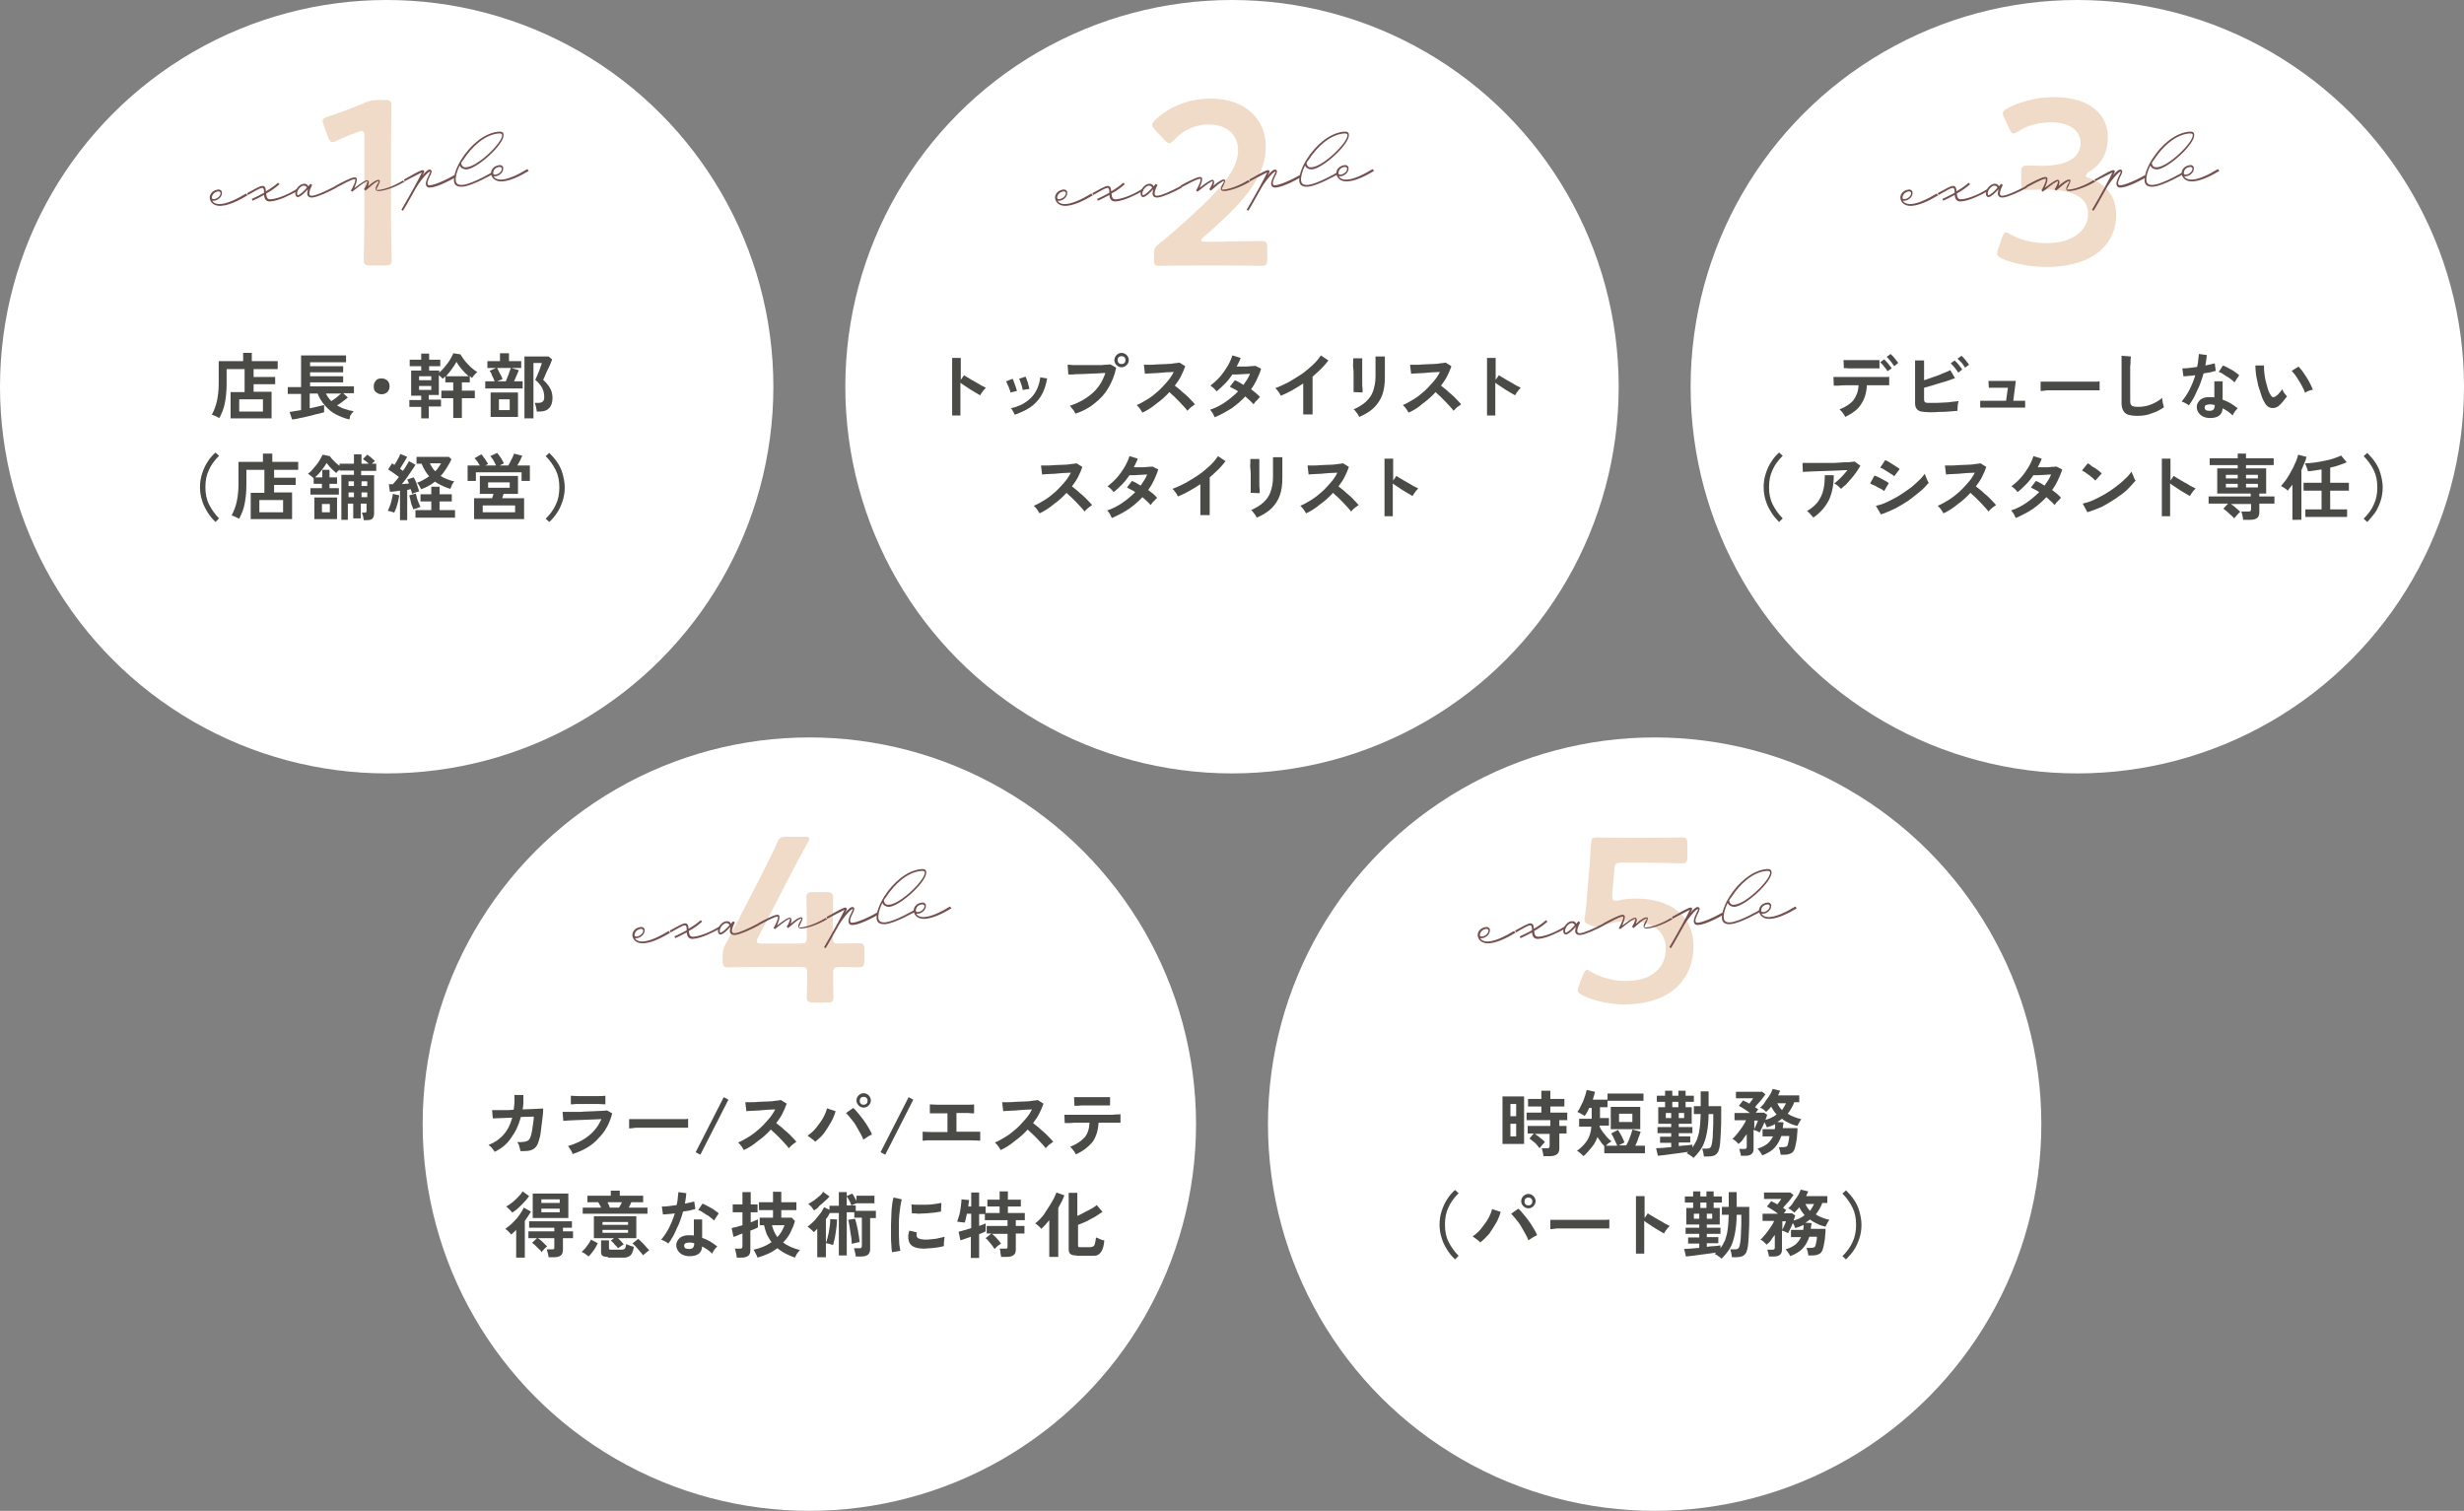<?xml version="1.0" encoding="utf-8"?>
<!-- Generator: Adobe Illustrator 25.3.1, SVG Export Plug-In . SVG Version: 6.00 Build 0)  -->
<svg version="1.1" id="レイヤー_1" xmlns="http://www.w3.org/2000/svg" xmlns:xlink="http://www.w3.org/1999/xlink" x="0px"
	 y="0px" width="685px" height="420px" viewBox="0 0 685 420" style="enable-background:new 0 0 685 420;" xml:space="preserve">
<rect x="0" y="0" width="685" height="420" fill="#808080" stroke="none"/>
<style type="text/css">
	.st0{fill:#FFFFFF;}
	.st1{fill:#4A4A47;}
	.st2{fill:#EFDBC7;}
	.st3{fill:#754E4E;}
</style>
<g>
	<circle class="st0" cx="107.5" cy="107.5" r="107.5"/>
	<g>
		<g>
			<path class="st1" d="M64.1,116.4V109H68v-6.4h-5v4.2c0,2-0.2,3.8-0.5,5.3c-0.3,1.6-0.9,2.9-1.5,4.1c-0.3-0.1-0.6-0.3-1-0.5
				c-0.4-0.2-0.8-0.3-1.1-0.4c0.6-1.2,1.1-2.4,1.4-3.8c0.3-1.4,0.5-3,0.5-4.8v-6.3h6.8v-2.3H70v2.3h7.2v2.2h-6.7v2.2h6v2h-6v2.1h5
				v7.4H64.1z M66.5,114.4h6.6V111h-6.6V114.4z"/>
			<path class="st1" d="M97.1,116.6c-1.3-0.3-2.5-0.8-3.7-1.4s-2.1-1.4-3-2.4c-0.9-1-1.6-2.1-2.1-3.4h-2.2v4.1
				c0.8-0.2,1.6-0.3,2.3-0.5c0.7-0.2,1.3-0.3,1.7-0.4v2c-0.4,0.1-0.9,0.3-1.5,0.4c-0.6,0.1-1.3,0.3-2,0.5c-0.7,0.2-1.4,0.3-2.1,0.5
				c-0.7,0.1-1.4,0.3-1.9,0.4c-0.6,0.1-1.1,0.2-1.4,0.2l-0.7-2.1c0.3,0,0.8-0.1,1.3-0.2s1.2-0.2,1.9-0.3v-4.5h-3.7v-1.9h3.7v-8.8
				h12.5v1.9H86.2v1.1h9.2v1.7h-9.2v1.1h9.2v1.7h-9.2v1.1h12.2v1.9h-3l1.3,1.2c-0.4,0.3-0.8,0.7-1.4,1.1c-0.5,0.4-1.1,0.8-1.6,1.1
				c0.7,0.4,1.4,0.8,2.2,1c0.8,0.3,1.6,0.5,2.4,0.6c-0.1,0.2-0.3,0.4-0.5,0.6c-0.2,0.3-0.3,0.5-0.5,0.8
				C97.3,116.2,97.2,116.4,97.1,116.6z M92.1,111.5c0.3-0.2,0.6-0.4,0.9-0.6c0.3-0.2,0.7-0.5,1-0.8c0.3-0.3,0.6-0.5,0.9-0.7h-4.3
				C91,110.2,91.5,110.9,92.1,111.5z"/>
			<path class="st1" d="M106.1,109.6c-0.6,0-1.1-0.2-1.6-0.6s-0.6-0.9-0.6-1.6s0.2-1.1,0.6-1.6s0.9-0.6,1.6-0.6s1.1,0.2,1.6,0.6
				c0.4,0.4,0.6,0.9,0.6,1.6s-0.2,1.1-0.6,1.6C107.2,109.4,106.7,109.6,106.1,109.6z"/>
			<path class="st1" d="M117.1,116.4v-3.3h-3.3v-1.9h3.3V110h-2.8V103h2.8v-1.2h-3.2V100h3.2v-1.7h2.2v1.7h3.1v1.8h-3.1v1.2h2.8v0.6
				c0.5-0.5,1.1-1,1.6-1.7c0.5-0.6,1-1.2,1.4-1.9s0.7-1.2,0.9-1.8l2,0.3c0.4,0.6,0.8,1.3,1.3,1.9s1.1,1.2,1.6,1.7
				c0.6,0.5,1.2,1,1.8,1.3c-0.3,0.2-0.5,0.5-0.8,0.8c-0.3,0.3-0.5,0.6-0.7,0.9c-0.1-0.1-0.2-0.2-0.3-0.3c-0.1-0.1-0.2-0.2-0.3-0.3
				v1.8h-2.2v2.3h3.6v2.1h-3.6v5.5H126v-5.5h-3.3v-2.1h3.3v-2.3h-2.2v-1.7c-0.2,0.2-0.5,0.5-0.7,0.7c-0.1-0.1-0.3-0.3-0.5-0.5
				c-0.2-0.2-0.4-0.3-0.6-0.5v5.5h-2.8v1.3h3.4v1.9h-3.4v3.3H117.1z M116.5,105.7h3.4v-1.1h-3.4V105.7z M116.5,108.4h3.4v-1.1h-3.4
				V108.4z M124,104.6h6.3c-0.7-0.6-1.3-1.2-1.9-1.9c-0.6-0.7-1.1-1.4-1.5-2.1c-0.3,0.6-0.8,1.3-1.3,2S124.6,103.9,124,104.6z"/>
			<path class="st1" d="M134.9,108v-2h2.6c-0.1-0.3-0.2-0.6-0.4-1s-0.4-0.7-0.5-1.1s-0.4-0.6-0.5-0.8l1.8-0.8h-2.4v-1.9h3.5v-2.2
				h2.5v2.2h3.4v1.9h-2.7l2,0.6c-0.1,0.4-0.3,0.9-0.6,1.5c-0.2,0.6-0.5,1.1-0.7,1.6h2.4v2H134.9z M136.4,115.9v-6.8h7.6v6.8H136.4z
				 M138.2,106h2.4c0.2-0.3,0.3-0.8,0.5-1.2s0.4-0.9,0.5-1.4c0.2-0.4,0.3-0.8,0.4-1.1h-3.8c0.2,0.3,0.3,0.6,0.5,1
				c0.2,0.4,0.4,0.8,0.6,1.1c0.2,0.4,0.3,0.7,0.4,1L138.2,106z M138.7,114h3V111h-3V114z M145.8,116.5V99.1h6.7l1,0.8
				c-0.1,0.3-0.3,0.8-0.5,1.3s-0.5,1.1-0.8,1.7c-0.3,0.6-0.5,1.1-0.7,1.6c-0.2,0.5-0.4,0.9-0.5,1.1c0.7,0.6,1.3,1.3,1.8,2.1
				s0.8,1.8,0.8,2.9c0,1.2-0.3,2.2-0.9,2.8c-0.6,0.7-1.5,1-2.7,1h-0.8c0-0.2,0-0.5-0.1-0.8c-0.1-0.3-0.1-0.6-0.2-0.9
				c-0.1-0.3-0.2-0.5-0.2-0.7h0.9c1.2,0,1.7-0.5,1.7-1.6c0-1-0.2-1.8-0.6-2.6c-0.4-0.7-1-1.5-1.9-2.2c0.1-0.2,0.2-0.5,0.4-0.9
				c0.2-0.4,0.4-0.9,0.6-1.4c0.2-0.5,0.4-1,0.5-1.4c0.2-0.4,0.3-0.8,0.3-1h-2.3v15.4H145.8z"/>
			<path class="st1" d="M59.9,145.1c-0.8-0.8-1.6-1.7-2.2-2.7c-0.6-1-1.2-2.1-1.5-3.2c-0.4-1.2-0.6-2.4-0.6-3.8
				c0-1.3,0.2-2.6,0.6-3.8c0.4-1.2,0.9-2.3,1.5-3.2c0.6-1,1.4-1.9,2.2-2.6l1,0.9c-1.2,1.2-2.2,2.5-2.8,3.9c-0.7,1.4-1,3-1,4.8
				c0,1.8,0.3,3.4,1,4.8c0.7,1.4,1.6,2.7,2.8,3.9L59.9,145.1z"/>
			<path class="st1" d="M69.7,144.4V137h3.8v-6.4h-5v4.2c0,2-0.2,3.8-0.5,5.3c-0.3,1.6-0.9,2.9-1.5,4.1c-0.3-0.1-0.6-0.3-1-0.5
				c-0.4-0.2-0.8-0.3-1.1-0.4c0.6-1.2,1.1-2.4,1.4-3.8c0.3-1.4,0.5-3,0.5-4.8v-6.3h6.8v-2.3h2.6v2.3h7.2v2.2h-6.7v2.2h6v2h-6v2.1h5
				v7.4H69.7z M72.1,142.4h6.6V139h-6.6V142.4z"/>
			<path class="st1" d="M94.9,144.5v-12.5h3.5v-1.2h-4v-0.3c-0.2,0.2-0.3,0.4-0.5,0.5c-0.2,0.2-0.3,0.3-0.4,0.5
				c-0.3-0.2-0.6-0.5-0.9-0.8c-0.3-0.3-0.7-0.6-1-1c-0.3-0.4-0.6-0.7-0.8-1c-0.3,0.5-0.6,1-1,1.5c-0.4,0.5-0.7,1-1.1,1.4
				c-0.4,0.4-0.8,0.8-1.1,1.1h2v-2.1h2v2.1h2.1v1.8h-2.1v1.2h2.6v1.8h-7.9v-1.8h3.2v-1.2h-2.3v-1.5c-0.1-0.1-0.2-0.3-0.4-0.4
				c-0.2-0.2-0.4-0.3-0.6-0.5c-0.2-0.2-0.4-0.3-0.6-0.4c0.4-0.3,0.8-0.6,1.2-1.1s0.8-0.9,1.2-1.4c0.4-0.5,0.7-1,1-1.5
				c0.3-0.5,0.5-0.9,0.7-1.3l2,0.4c0.2,0.3,0.4,0.6,0.7,0.9c0.3,0.3,0.6,0.6,1,1c0.4,0.3,0.7,0.6,1,0.8v-0.6h4v-2.6h2.1v2.6h2
				c-0.3-0.2-0.5-0.5-0.8-0.7c-0.3-0.2-0.6-0.4-0.8-0.6l1.2-1.2c0.2,0.1,0.4,0.3,0.7,0.5c0.3,0.2,0.6,0.5,0.8,0.7
				c0.3,0.2,0.5,0.4,0.6,0.6c-0.1,0.1-0.2,0.2-0.4,0.3c-0.1,0.1-0.3,0.3-0.4,0.4h1.2v2h-4.2v1.2h3.6v10.7c0,0.6-0.2,1.1-0.5,1.4
				c-0.3,0.3-0.9,0.4-1.6,0.4h-0.8c0-0.2,0-0.4-0.1-0.7c0-0.3-0.1-0.6-0.2-0.8s-0.1-0.5-0.2-0.6h0.7c0.2,0,0.4,0,0.5-0.1
				c0.1-0.1,0.1-0.2,0.1-0.5V140h-1.6v4.1h-2.1V140h-1.5v4.5H94.9z M87.4,144.3v-6h6.3v6H87.4z M89.5,142.4h2.2v-2.3h-2.2V142.4z
				 M96.9,135.1h1.5v-1.3h-1.5V135.1z M96.9,138.2h1.5v-1.3h-1.5V138.2z M100.5,135.1h1.6v-1.3h-1.6V135.1z M100.5,138.2h1.6v-1.3
				h-1.6V138.2z"/>
			<path class="st1" d="M109.6,142.5c-0.3-0.1-0.6-0.2-0.9-0.3c-0.4-0.1-0.7-0.2-0.9-0.2c0.2-0.4,0.4-0.8,0.6-1.4
				c0.2-0.5,0.4-1.1,0.5-1.7s0.3-1.1,0.3-1.6l1.8,0.4c-0.1,0.5-0.2,1-0.3,1.6c-0.2,0.6-0.3,1.2-0.5,1.8
				C110,141.6,109.8,142.1,109.6,142.5z M111.2,144.5v-8.1c-0.5,0.1-1,0.1-1.5,0.2c-0.5,0.1-0.9,0.1-1.3,0.1l-0.3-2.1
				c0.2,0,0.3,0,0.5,0c0.2,0,0.4,0,0.6,0c0.2-0.2,0.5-0.5,0.8-0.9c0.3-0.3,0.6-0.7,0.9-1.1c-0.4-0.3-0.9-0.7-1.5-1.1s-1-0.7-1.5-1
				l1.1-1.7c0.1,0.1,0.2,0.1,0.3,0.2s0.2,0.2,0.4,0.2c0.2-0.3,0.4-0.7,0.6-1c0.2-0.4,0.4-0.8,0.6-1.1c0.2-0.4,0.3-0.7,0.4-0.9
				l1.9,0.8c-0.3,0.5-0.6,1.1-1,1.7c-0.4,0.6-0.7,1.1-1,1.6c0.1,0.1,0.3,0.2,0.4,0.3c0.1,0.1,0.3,0.2,0.4,0.3c0.4-0.5,0.7-1,1-1.5
				s0.5-0.9,0.7-1.2l1.8,1c-0.3,0.5-0.6,1-1.1,1.7c-0.4,0.6-0.9,1.3-1.3,1.9s-0.9,1.2-1.4,1.8c0.3,0,0.7-0.1,1-0.1
				c0.3,0,0.7-0.1,1-0.1c-0.2-0.4-0.3-0.8-0.5-1.1l1.8-0.6c0.2,0.3,0.4,0.7,0.6,1.2c0.2,0.5,0.4,0.9,0.5,1.4
				c0.2,0.5,0.3,0.9,0.4,1.3c-0.3,0.1-0.6,0.2-1,0.3s-0.7,0.3-0.9,0.4c-0.1-0.2-0.1-0.3-0.2-0.6c-0.1-0.2-0.1-0.4-0.2-0.7
				c-0.2,0-0.3,0-0.5,0.1c-0.2,0-0.3,0.1-0.5,0.1v8.4H111.2z M114.9,141.6c-0.1-0.3-0.2-0.7-0.4-1.1s-0.3-1-0.4-1.5
				c-0.1-0.5-0.3-1-0.3-1.3l1.8-0.5c0.1,0.3,0.2,0.7,0.3,1.2c0.1,0.5,0.3,0.9,0.5,1.4c0.2,0.4,0.3,0.8,0.5,1.1
				c-0.3,0.1-0.6,0.2-1,0.4S115.2,141.4,114.9,141.6z M115.5,143.9v-2.1h4.4v-2.4h-3v-2h3v-2.1h2.3v2.1h3.4v2h-3.4v2.4h4.3v2.1
				H115.5z M117.1,136c-0.1-0.2-0.3-0.5-0.5-0.9s-0.4-0.7-0.7-0.9c0.7-0.2,1.3-0.5,1.8-0.8s1.1-0.6,1.6-1c-0.8-0.9-1.5-2.1-2.1-3.5
				h-1.4V127h9l0.7,0.7c-0.4,0.9-0.9,1.7-1.4,2.5c-0.5,0.8-1,1.5-1.6,2.1c0.6,0.4,1.2,0.7,1.8,0.9c0.7,0.3,1.3,0.5,2,0.6
				c-0.1,0.1-0.3,0.3-0.4,0.6c-0.2,0.2-0.3,0.5-0.4,0.8c-0.1,0.3-0.2,0.5-0.3,0.7c-0.8-0.3-1.6-0.5-2.3-0.9c-0.7-0.3-1.4-0.7-2-1.1
				c-0.6,0.5-1.2,0.9-1.8,1.2C118.6,135.4,117.9,135.7,117.1,136z M121,131c0.3-0.3,0.7-0.7,0.9-1.1c0.3-0.4,0.5-0.7,0.7-1.1h-3.1
				c0.2,0.4,0.4,0.8,0.7,1.2C120.4,130.4,120.7,130.7,121,131z"/>
			<path class="st1" d="M130,133.7v-4.3h3.4c-0.2-0.4-0.5-0.7-0.7-1.1c-0.3-0.4-0.5-0.7-0.8-0.9l1.9-1.1c0.2,0.2,0.5,0.5,0.7,0.9
				c0.3,0.3,0.5,0.6,0.7,1c0.2,0.3,0.4,0.6,0.5,0.8l-0.8,0.4h3c-0.2-0.4-0.4-0.9-0.7-1.4c-0.3-0.5-0.6-0.9-0.9-1.2l1.9-0.9
				c0.2,0.2,0.4,0.5,0.7,0.9c0.3,0.4,0.5,0.7,0.7,1.1c0.2,0.4,0.4,0.7,0.5,0.9l-1.2,0.6h2.4c0.2-0.3,0.4-0.7,0.6-1.1
				c0.2-0.4,0.4-0.8,0.6-1.2c0.2-0.4,0.3-0.7,0.4-1l2.3,0.6c-0.2,0.4-0.4,0.8-0.6,1.3c-0.3,0.5-0.5,1-0.8,1.4h3.5v4.3H145v-2.4
				h-12.7v2.4H130z M131.8,144.3v-5.8h5c0.1-0.2,0.1-0.4,0.2-0.6c0.1-0.2,0.1-0.4,0.2-0.6h-3.8v-5H144v5h-4
				c-0.1,0.2-0.1,0.4-0.2,0.6c-0.1,0.2-0.1,0.4-0.2,0.6h6.1v5.8H131.8z M134.2,142.4h9v-1.9h-9V142.4z M135.7,135.6h6v-1.5h-6V135.6
				z"/>
			<path class="st1" d="M152.7,145.1l-1-0.9c1.2-1.2,2.2-2.5,2.8-3.9c0.7-1.4,1-3,1-4.8c0-1.8-0.3-3.4-1-4.8
				c-0.7-1.4-1.6-2.7-2.8-3.9l1-0.9c0.8,0.8,1.6,1.7,2.2,2.6c0.7,1,1.2,2.1,1.5,3.2s0.6,2.4,0.6,3.8c0,1.3-0.2,2.6-0.6,3.8
				s-0.9,2.3-1.5,3.2C154.3,143.4,153.6,144.3,152.7,145.1z"/>
		</g>
	</g>
	<g>
		<g>
			<path class="st2" d="M108.7,60.8c0,3.8,0.2,10.6,0.2,11.4c0,1.4-0.4,1.6-1.9,1.6h-4c-1.5,0-1.9-0.3-1.9-1.6
				c0-0.8,0.2-7.6,0.2-11.4V38c0-1.1-0.2-1.6-0.8-1.6c-0.3,0-0.6,0.1-1,0.3c-2,0.7-4.2,1.6-5.9,2.4c-0.5,0.3-0.9,0.4-1.2,0.4
				c-0.6,0-0.8-0.5-1.2-1.4L90,34.8c-0.2-0.5-0.3-0.9-0.3-1.2c0-0.6,0.4-0.9,1.5-1.2c3.1-1,7.1-2.5,10.1-3.8
				c1.4-0.6,2.3-0.8,3.8-0.8h1.8c1.5,0,1.9,0.3,1.9,1.6c0,1-0.1,7.6-0.1,11.4V60.8z"/>
		</g>
		<g>
			<g>
				<path class="st3" d="M68.8,54.3c-2.3,1.4-5.8,3.2-8.2,2.9c-1.5-0.2-2.2-1.2-2.3-2.2l0,0c0-1.1,0.8-2.1,2.3-2.3
					c0.6-0.1,1.1,0.3,1.1,0.8c0.1,1.5-1.6,2.5-2.7,2.3c0.3,0.5,0.8,0.8,1.5,0.9c2.2,0.3,5.6-1.5,7.9-2.9L68.8,54.3z M58.9,55
					c0.1,0.9,2.5,0,2.4-1.4c0-0.2-0.3-0.4-0.6-0.4C59.5,53.4,58.9,54.2,58.9,55z"/>
				<path class="st3" d="M82.7,53.1c-2,1.1-5.1,2.7-7.5,2.9c-1.4,0.1-1.7-0.9-1.8-1.8c-1.8,1-3.2,1.6-3.2,1.6l-0.2-0.5
					c0,0,1.6-0.7,3.4-1.7l0-0.1c0-0.8-0.1-1.1-0.3-1.2c-0.3-0.2-0.8,0-3.1,1.3c-0.3,0.2-0.7,0.4-1.1,0.6l-0.2-0.5l1.1-0.6
					c2.5-1.4,3.1-1.6,3.6-1.3c0.4,0.2,0.5,0.8,0.5,1.4c1.2-0.7,2.4-1.5,3.4-2.4l0.4,0.4c-1.1,1-2.4,1.9-3.7,2.6
					c0.1,0.9,0.2,1.7,1.3,1.6c2.3-0.2,5.4-1.7,7.3-2.9L82.7,53.1z"/>
				<path class="st3" d="M93.5,52.2c-2.2,1.2-5.3,2.6-6.6,2.7c-0.9,0.1-1.4-0.3-1.5-1c0-0.4,0.1-0.8,0.2-1.3c-0.9,1-2,2.1-2.8,2.2
					c-0.4,0-0.7-0.4-0.7-0.9c-0.1-1.2,1.1-2.7,2.3-2.8c0.6-0.1,1.1,0.2,1.3,0.7l0.6-0.7l0.3,0.2l0.2,0.1c-0.2,0.4-0.9,1.7-0.8,2.5
					c0,0.4,0.3,0.6,0.9,0.5c1-0.1,3.4-1.1,6.4-2.7L93.5,52.2z M82.7,54.3c0.7-0.1,1.8-1.2,2.6-2.1c-0.1-0.4-0.5-0.6-0.9-0.6
					c-0.9,0.1-1.9,1.4-1.8,2.2C82.6,54.1,82.7,54.3,82.7,54.3z"/>
				<path class="st3" d="M112.5,50.5c-2.9,1.7-5.6,2.5-7,2.6c-1.2,0.1-1.4-0.5-0.6-1.9c0.3-0.4,0.4-0.7,0.4-0.9
					c-0.4,0.1-1.1,0.5-1.8,1.1l-1.9,1.6l-0.2-0.2l-0.2-0.2c0.6-0.8,1.1-2.2,0.9-2.2c-0.4,0-1.3,0.6-4.2,2.9l-0.2-0.2L97.5,53l0,0
					c0.2-0.2,0.6-1,0.9-1.7c0.3-0.6,0.4-1.2,0.4-1.5c0,0,0,0-0.2,0c-1,0.1-3.5,1.5-5.2,2.4l-0.2-0.5c1.6-0.9,4.3-2.3,5.3-2.4
					c0.4,0,0.7,0.1,0.7,0.5c0,0.4-0.1,1-0.4,1.7c-0.1,0.3-0.2,0.5-0.3,0.8c2.2-1.7,3-2.1,3.4-2.2c0.7-0.1,0.8,0.7,0.4,1.7l0.7-0.6
					c0.9-0.7,1.7-1.2,2.2-1.2c0.2,0,0.4,0.1,0.4,0.3c0,0.4-0.3,0.9-0.5,1.4c-0.6,1.1-0.6,1.2,0.1,1.1c1.4-0.1,4-0.9,6.8-2.6
					L112.5,50.5z"/>
				<path class="st3" d="M126.6,49.3c-3.7,2.1-7.1,3.4-7.9,2.6c-0.7-0.7-0.1-2,0.4-3c0.4-0.8,0.5-1.1,0.5-1.2
					c-0.5-0.2-3.1,2.9-4.2,5l0,0c-1.5,2.7-3.2,5.7-3.4,5.9l-0.4-0.3c0.2-0.3,3.3-5.7,4.8-8.6c0.4-0.8,0.7-1.4,0.9-1.8
					c-0.4,0.2-1.4,0.7-3.5,1.8l-1.3,0.7l-0.2-0.5c0.4-0.2,0.9-0.5,1.3-0.7c1.7-1,3.4-1.9,3.9-1.9c0.3,0,0.5,0.2,0.4,0.5
					c0,0.1-0.2,0.5-0.5,1c0.9-1.1,1.8-1.9,2.3-1.6c0.5,0.2,0.3,0.9-0.2,1.8c-0.7,1.4-0.8,2-0.5,2.4c0.5,0.5,4-0.8,7.3-2.7
					L126.6,49.3z M117.4,47.7C117.4,47.7,117.4,47.7,117.4,47.7L117.4,47.7z"/>
				<path class="st3" d="M127.8,46c-0.8,1.6-1.2,3.2-1.1,4.2c0.1,0.9,0.7,1.3,1.9,1.2c2.6-0.2,8.2-3.5,8.2-3.5l0.2,0.5
					c0,0-5.7,3.3-8.4,3.5c-1.5,0.1-2.3-0.4-2.4-1.6c-0.1-1.5,0.7-3.9,2.2-6.2c2.3-3.6,6.1-7.1,10.2-7.5c0.9-0.1,1.4,0.2,1.4,0.9
					c0.2,2.5-7.1,9.3-10.3,9.6C128.8,47.1,128.1,46.7,127.8,46z M128.2,45.4c0.2,0.8,0.6,1.2,1.5,1.1c3.3-0.3,10.1-7,9.9-9
					c0-0.3-0.3-0.4-0.9-0.4c-4,0.3-7.6,3.8-9.8,7.2C128.6,44.7,128.3,45,128.2,45.4z"/>
				<path class="st3" d="M147,47.5c-2.3,1.4-5.8,3.2-8.2,2.9c-1.5-0.2-2.2-1.2-2.3-2.2l0,0c0-1.1,0.8-2.1,2.3-2.3
					c0.6-0.1,1.1,0.3,1.1,0.8c0.1,1.5-1.6,2.5-2.7,2.3c0.3,0.5,0.8,0.8,1.5,0.9c2.2,0.3,5.6-1.5,7.9-2.9L147,47.5z M137.1,48.2
					c0.1,0.9,2.5,0,2.4-1.4c0-0.2-0.3-0.4-0.6-0.4C137.7,46.5,137.1,47.3,137.1,48.2z"/>
			</g>
		</g>
	</g>
	<circle class="st0" cx="342.5" cy="107.5" r="107.5"/>
	<g>
		<g>
			<path class="st1" d="M264.7,115.6V99.5h2.4v6.1l0.9-1.3c0.3,0.2,0.7,0.5,1.3,0.8c0.5,0.3,1.1,0.7,1.7,1s1.2,0.7,1.7,1
				c0.6,0.3,1,0.5,1.4,0.7c-0.2,0.1-0.3,0.4-0.6,0.6c-0.2,0.3-0.4,0.6-0.6,0.8c-0.2,0.3-0.3,0.5-0.4,0.7c-0.3-0.2-0.7-0.4-1.2-0.7
				c-0.5-0.3-1-0.6-1.5-0.9c-0.5-0.3-1-0.7-1.5-1c-0.5-0.3-0.9-0.6-1.3-0.9v9.1H264.7z"/>
			<path class="st1" d="M280.9,109.1c0-0.3-0.1-0.6-0.3-1c-0.1-0.4-0.3-0.8-0.5-1.2c-0.2-0.4-0.3-0.7-0.4-0.9l1.8-0.7
				c0.1,0.2,0.3,0.5,0.4,1c0.2,0.4,0.3,0.8,0.5,1.3s0.2,0.8,0.3,1.1L280.9,109.1z M282.1,115.3c-0.1-0.3-0.3-0.6-0.5-1
				c-0.2-0.4-0.4-0.7-0.6-0.8c2.3-0.5,4.2-1.5,5.6-2.9c1.4-1.4,2.3-3.3,2.6-5.7l1.9,0.3c-0.3,1.9-0.9,3.6-1.7,4.9
				c-0.8,1.3-1.9,2.4-3.1,3.2C285.1,114.1,283.7,114.7,282.1,115.3z M284.3,108.4c0-0.3-0.1-0.6-0.2-1s-0.3-0.8-0.4-1.2
				c-0.1-0.4-0.3-0.7-0.4-0.9l1.8-0.6c0.1,0.2,0.3,0.6,0.4,1c0.2,0.4,0.3,0.8,0.4,1.3c0.1,0.4,0.2,0.8,0.3,1.1L284.3,108.4z"/>
			<path class="st1" d="M299,115c-0.1-0.2-0.2-0.4-0.4-0.7c-0.2-0.3-0.4-0.6-0.6-0.8c-0.2-0.3-0.4-0.5-0.6-0.7
				c2.5-0.8,4.6-2,6.3-3.5c1.7-1.5,2.8-3.3,3.6-5.6c-0.6,0-1.3,0-2.1,0.1c-0.8,0-1.6,0.1-2.5,0.1c-0.8,0-1.6,0.1-2.4,0.1
				c-0.8,0-1.4,0-2,0.1c-0.6,0-1,0-1.3,0l-0.2-2.7c0.4,0,0.9,0,1.5,0.1c0.6,0,1.3,0,2.1,0c0.8,0,1.5,0,2.4,0c0.8,0,1.6,0,2.4,0
				c0.8,0,1.4,0,2-0.1c0.6,0,1.1-0.1,1.5-0.1l1.6,0.9c-0.4,2.1-1.2,4-2.2,5.7c-1,1.7-2.3,3.1-3.9,4.3C302.8,113.4,301,114.3,299,115
				z M311.8,102.1c-0.5,0-1-0.2-1.4-0.6s-0.6-0.9-0.6-1.4s0.2-1,0.6-1.4s0.9-0.6,1.4-0.6c0.5,0,1,0.2,1.4,0.6s0.6,0.9,0.6,1.4
				s-0.2,1-0.6,1.4S312.3,102.1,311.8,102.1z M311.8,101.2c0.3,0,0.6-0.1,0.8-0.3c0.2-0.2,0.3-0.5,0.3-0.8c0-0.3-0.1-0.6-0.3-0.8
				c-0.2-0.2-0.5-0.3-0.8-0.3c-0.3,0-0.6,0.1-0.8,0.3c-0.2,0.2-0.3,0.5-0.3,0.8c0,0.3,0.1,0.6,0.3,0.8
				C311.2,101.1,311.5,101.2,311.8,101.2z"/>
			<path class="st1" d="M317.6,114.7c-0.2-0.3-0.4-0.6-0.7-1.1c-0.3-0.4-0.6-0.7-0.9-1c1-0.4,2-1,3-1.6s2-1.4,2.9-2.2
				c0.9-0.8,1.7-1.7,2.5-2.6c0.8-0.9,1.4-1.8,1.9-2.8c-0.7,0-1.4,0.1-2.2,0.1c-0.8,0.1-1.6,0.1-2.3,0.2c-0.8,0-1.5,0.1-2.1,0.1
				s-1.1,0.1-1.4,0.1l-0.3-2.5c0.3,0,0.8,0,1.5,0c0.7,0,1.4,0,2.2-0.1c0.8,0,1.6-0.1,2.5-0.1s1.6-0.1,2.2-0.2
				c0.7-0.1,1.1-0.1,1.5-0.2l1.6,1c-0.3,0.9-0.7,1.8-1.2,2.8s-1.1,1.8-1.7,2.6c0.5,0.4,1,0.8,1.5,1.2c0.5,0.5,1,0.9,1.6,1.4
				c0.5,0.5,1,0.9,1.4,1.4c0.4,0.4,0.8,0.8,1.1,1.2c-0.3,0.2-0.7,0.5-1.1,0.8c-0.4,0.3-0.7,0.7-1,1c-0.3-0.4-0.6-0.8-1-1.2
				s-0.8-0.9-1.3-1.4c-0.5-0.5-0.9-0.9-1.4-1.4c-0.5-0.4-0.9-0.8-1.3-1.2c-1.1,1.2-2.3,2.3-3.6,3.2
				C320.2,113.3,318.9,114.1,317.6,114.7z"/>
			<path class="st1" d="M337.7,116c-0.2-0.4-0.4-0.8-0.6-1.2c-0.3-0.4-0.5-0.7-0.7-0.9c1.5-0.5,2.9-1.2,4.2-2.1
				c1.3-0.9,2.5-1.9,3.6-3c-0.4-0.3-0.8-0.5-1.2-0.7c-0.4-0.2-0.8-0.4-1.1-0.6l1.4-1.8c0.8,0.3,1.6,0.8,2.4,1.3c0.3-0.5,0.7-1,1-1.5
				c0.3-0.5,0.6-1,0.8-1.6c-0.6,0-1.2,0.1-1.8,0.1c-0.6,0-1.3,0.1-1.8,0.1c-0.6,0-1,0-1.3,0c-0.6,0.9-1.2,1.7-2,2.5
				s-1.5,1.5-2.4,2.2c-0.2-0.3-0.5-0.6-0.8-0.9s-0.7-0.6-0.9-0.7c0.9-0.7,1.8-1.5,2.6-2.4s1.5-1.9,2.1-2.9c0.6-1,1.1-2.1,1.4-3.1
				l2.3,0.7c-0.1,0.4-0.3,0.8-0.5,1.2c-0.2,0.4-0.4,0.8-0.6,1.2c0.6,0,1.2,0,1.9,0c0.7,0,1.3,0,1.9-0.1c0.6,0,1.1-0.1,1.4-0.1
				l1.6,0.8c-0.3,1.1-0.8,2.1-1.2,3s-1,1.9-1.6,2.7c0.5,0.4,1,0.8,1.4,1.1c0.4,0.4,0.8,0.7,1.1,1.1c-0.2,0.1-0.4,0.3-0.6,0.6
				c-0.2,0.2-0.5,0.5-0.7,0.7c-0.2,0.3-0.4,0.5-0.5,0.7c-0.6-0.7-1.4-1.4-2.3-2.2c-1.1,1.2-2.4,2.3-3.8,3.3
				C340.8,114.5,339.3,115.3,337.7,116z"/>
			<path class="st1" d="M362.3,115.3v-8.7c-1,0.7-2.1,1.3-3.1,1.9c-1.1,0.6-2.1,1.1-3.1,1.5c-0.1-0.2-0.3-0.4-0.4-0.7
				c-0.2-0.3-0.4-0.5-0.6-0.8c-0.2-0.3-0.4-0.5-0.6-0.6c1.2-0.4,2.4-1,3.6-1.6c1.2-0.7,2.4-1.4,3.6-2.2c1.2-0.8,2.2-1.7,3.2-2.6
				s1.7-1.8,2.3-2.7l2.1,1.4c-0.6,0.8-1.2,1.5-2,2.3s-1.6,1.5-2.4,2.2v10.5H362.3z"/>
			<path class="st1" d="M376.3,109c0-0.1,0-0.4,0-0.9c0-0.5,0-1,0-1.7c0-0.7,0-1.4,0-2.1c0-0.7,0-1.5-0.1-2.1s0-1.3,0-1.7
				c0-0.5,0-0.8,0-0.9h2.5c0,0.1,0,0.5,0,0.9s0,1,0,1.7c0,0.7,0,1.3,0,2.1c0,0.7,0,1.4,0,2.1c0,0.7,0,1.3,0.1,1.7c0,0.5,0,0.8,0,1
				L376.3,109z M377.9,115.9c-0.1-0.2-0.2-0.4-0.4-0.7c-0.2-0.3-0.4-0.5-0.6-0.8c-0.2-0.3-0.4-0.5-0.6-0.6c1.4-0.6,2.5-1.3,3.4-2.1
				c0.9-0.8,1.6-1.8,2-2.9c0.4-1.2,0.7-2.5,0.7-4.1v-0.9c0-0.3,0-0.7,0-1.1c0-0.5,0-0.9,0-1.4c0-0.5,0-0.9,0-1.3c0-0.4,0-0.7,0-0.9
				h2.6v5.7c0,1.9-0.2,3.5-0.7,4.9c-0.5,1.4-1.3,2.6-2.3,3.6S379.5,115.2,377.9,115.9z"/>
			<path class="st1" d="M391.6,114.7c-0.2-0.3-0.4-0.6-0.7-1.1c-0.3-0.4-0.6-0.7-0.9-1c1-0.4,2-1,3-1.6s2-1.4,2.9-2.2
				c0.9-0.8,1.7-1.7,2.5-2.6c0.8-0.9,1.4-1.8,1.9-2.8c-0.7,0-1.4,0.1-2.2,0.1c-0.8,0.1-1.6,0.1-2.3,0.2c-0.8,0-1.5,0.1-2.1,0.1
				s-1.1,0.1-1.4,0.1l-0.3-2.5c0.3,0,0.8,0,1.5,0c0.7,0,1.4,0,2.2-0.1c0.8,0,1.6-0.1,2.5-0.1s1.6-0.1,2.2-0.2
				c0.7-0.1,1.1-0.1,1.5-0.2l1.6,1c-0.3,0.9-0.7,1.8-1.2,2.8s-1.1,1.8-1.7,2.6c0.5,0.4,1,0.8,1.5,1.2c0.5,0.5,1,0.9,1.6,1.4
				c0.5,0.5,1,0.9,1.4,1.4c0.4,0.4,0.8,0.8,1.1,1.2c-0.3,0.2-0.7,0.5-1.1,0.8c-0.4,0.3-0.7,0.7-1,1c-0.3-0.4-0.6-0.8-1-1.2
				s-0.8-0.9-1.3-1.4c-0.5-0.5-0.9-0.9-1.4-1.4c-0.5-0.4-0.9-0.8-1.3-1.2c-1.1,1.2-2.3,2.3-3.6,3.2
				C394.3,113.3,393,114.1,391.6,114.7z"/>
			<path class="st1" d="M413.4,115.6V99.5h2.4v6.1l0.9-1.3c0.3,0.2,0.7,0.5,1.3,0.8c0.5,0.3,1.1,0.7,1.7,1s1.2,0.7,1.7,1
				c0.6,0.3,1,0.5,1.4,0.7c-0.2,0.1-0.3,0.4-0.6,0.6c-0.2,0.3-0.4,0.6-0.6,0.8c-0.2,0.3-0.3,0.5-0.4,0.7c-0.3-0.2-0.7-0.4-1.2-0.7
				c-0.5-0.3-1-0.6-1.5-0.9c-0.5-0.3-1-0.7-1.5-1c-0.5-0.3-0.9-0.6-1.3-0.9v9.1H413.4z"/>
			<path class="st1" d="M289,142.7c-0.2-0.3-0.4-0.6-0.7-1.1c-0.3-0.4-0.6-0.7-0.9-1c1-0.4,2-1,3-1.6s2-1.4,2.9-2.2
				c0.9-0.8,1.7-1.7,2.5-2.6c0.8-0.9,1.4-1.8,1.9-2.8c-0.7,0-1.4,0.1-2.2,0.1c-0.8,0.1-1.6,0.1-2.3,0.2c-0.8,0-1.5,0.1-2.1,0.1
				s-1.1,0.1-1.4,0.1l-0.3-2.5c0.3,0,0.8,0,1.5,0c0.7,0,1.4,0,2.2-0.1c0.8,0,1.6-0.1,2.5-0.1s1.6-0.1,2.2-0.2
				c0.7-0.1,1.1-0.1,1.5-0.2l1.6,1c-0.3,0.9-0.7,1.8-1.2,2.8s-1.1,1.8-1.7,2.6c0.5,0.4,1,0.8,1.5,1.2c0.5,0.5,1,0.9,1.6,1.4
				c0.5,0.5,1,0.9,1.4,1.4c0.4,0.4,0.8,0.8,1.1,1.2c-0.3,0.2-0.7,0.5-1.1,0.8c-0.4,0.3-0.7,0.7-1,1c-0.3-0.4-0.6-0.8-1-1.2
				s-0.8-0.9-1.3-1.4c-0.5-0.5-0.9-0.9-1.4-1.4c-0.5-0.4-0.9-0.8-1.3-1.2c-1.1,1.2-2.3,2.3-3.6,3.2
				C291.6,141.3,290.3,142.1,289,142.7z"/>
			<path class="st1" d="M309.1,144c-0.2-0.4-0.4-0.8-0.6-1.2c-0.3-0.4-0.5-0.7-0.7-0.9c1.5-0.5,2.9-1.2,4.2-2.1
				c1.3-0.9,2.5-1.9,3.6-3c-0.4-0.3-0.8-0.5-1.2-0.7c-0.4-0.2-0.8-0.4-1.1-0.6l1.4-1.8c0.8,0.3,1.6,0.8,2.4,1.3c0.3-0.5,0.7-1,1-1.5
				c0.3-0.5,0.6-1,0.8-1.6c-0.6,0-1.2,0.1-1.8,0.1c-0.6,0-1.3,0.1-1.8,0.1c-0.6,0-1,0-1.3,0c-0.6,0.9-1.2,1.7-2,2.5
				s-1.5,1.5-2.4,2.2c-0.2-0.3-0.5-0.6-0.8-0.9s-0.7-0.6-0.9-0.7c0.9-0.7,1.8-1.5,2.6-2.4s1.5-1.9,2.1-2.9c0.6-1,1.1-2.1,1.4-3.1
				l2.3,0.7c-0.1,0.4-0.3,0.8-0.5,1.2c-0.2,0.4-0.4,0.8-0.6,1.2c0.6,0,1.2,0,1.9,0c0.7,0,1.3,0,1.9-0.1c0.6,0,1.1-0.1,1.4-0.1
				l1.6,0.8c-0.3,1.1-0.8,2.1-1.2,3s-1,1.9-1.6,2.7c0.5,0.4,1,0.8,1.4,1.1c0.4,0.4,0.8,0.7,1.1,1.1c-0.2,0.1-0.4,0.3-0.6,0.6
				c-0.2,0.2-0.5,0.5-0.7,0.7c-0.2,0.3-0.4,0.5-0.5,0.7c-0.6-0.7-1.4-1.4-2.3-2.2c-1.1,1.2-2.4,2.3-3.8,3.3
				C312.3,142.5,310.7,143.3,309.1,144z"/>
			<path class="st1" d="M333.7,143.3v-8.7c-1,0.7-2.1,1.3-3.1,1.9c-1.1,0.6-2.1,1.1-3.1,1.5c-0.1-0.2-0.3-0.4-0.4-0.7
				c-0.2-0.3-0.4-0.5-0.6-0.8c-0.2-0.3-0.4-0.5-0.6-0.6c1.2-0.4,2.4-1,3.6-1.6c1.2-0.7,2.4-1.4,3.6-2.2c1.2-0.8,2.2-1.7,3.2-2.6
				s1.7-1.8,2.3-2.7l2.1,1.4c-0.6,0.8-1.2,1.5-2,2.3s-1.6,1.5-2.4,2.2v10.5H333.7z"/>
			<path class="st1" d="M347.7,137c0-0.1,0-0.4,0-0.9c0-0.5,0-1,0-1.7c0-0.7,0-1.4,0-2.1c0-0.7,0-1.5-0.1-2.1s0-1.3,0-1.7
				c0-0.5,0-0.8,0-0.9h2.5c0,0.1,0,0.5,0,0.9c0,0.5,0,1,0,1.7c0,0.7,0,1.3,0,2.1c0,0.7,0,1.4,0,2.1c0,0.7,0,1.3,0.1,1.7
				c0,0.5,0,0.8,0,1L347.7,137z M349.4,143.9c-0.1-0.2-0.2-0.4-0.4-0.7c-0.2-0.3-0.4-0.5-0.6-0.8c-0.2-0.3-0.4-0.5-0.6-0.6
				c1.4-0.6,2.5-1.3,3.4-2.1c0.9-0.8,1.6-1.8,2-2.9c0.4-1.2,0.7-2.5,0.7-4.1v-0.9c0-0.3,0-0.7,0-1.1c0-0.5,0-0.9,0-1.4
				c0-0.5,0-0.9,0-1.3c0-0.4,0-0.7,0-0.9h2.6v5.7c0,1.9-0.2,3.5-0.7,4.9c-0.5,1.4-1.3,2.6-2.3,3.6S351,143.2,349.4,143.9z"/>
			<path class="st1" d="M363.1,142.7c-0.2-0.3-0.4-0.6-0.7-1.1c-0.3-0.4-0.6-0.7-0.9-1c1-0.4,2-1,3-1.6s2-1.4,2.9-2.2
				c0.9-0.8,1.7-1.7,2.5-2.6c0.8-0.9,1.4-1.8,1.9-2.8c-0.7,0-1.4,0.1-2.2,0.1c-0.8,0.1-1.6,0.1-2.3,0.2c-0.8,0-1.5,0.1-2.1,0.1
				s-1.1,0.1-1.4,0.1l-0.3-2.5c0.3,0,0.8,0,1.5,0c0.7,0,1.4,0,2.2-0.1c0.8,0,1.6-0.1,2.5-0.1s1.6-0.1,2.2-0.2
				c0.7-0.1,1.1-0.1,1.5-0.2l1.6,1c-0.3,0.9-0.7,1.8-1.2,2.8s-1.1,1.8-1.7,2.6c0.5,0.4,1,0.8,1.5,1.2c0.5,0.5,1,0.9,1.6,1.4
				c0.5,0.5,1,0.9,1.4,1.4c0.4,0.4,0.8,0.8,1.1,1.2c-0.3,0.2-0.7,0.5-1.1,0.8c-0.4,0.3-0.7,0.7-1,1c-0.3-0.4-0.6-0.8-1-1.2
				s-0.8-0.9-1.3-1.4c-0.5-0.5-0.9-0.9-1.4-1.4c-0.5-0.4-0.9-0.8-1.3-1.2c-1.1,1.2-2.3,2.3-3.6,3.2
				C365.7,141.3,364.4,142.1,363.1,142.7z"/>
			<path class="st1" d="M384.9,143.6v-16.1h2.4v6.1l0.9-1.3c0.3,0.2,0.7,0.5,1.3,0.8c0.5,0.3,1.1,0.7,1.7,1s1.2,0.7,1.7,1
				c0.6,0.3,1,0.5,1.4,0.7c-0.2,0.1-0.3,0.4-0.6,0.6c-0.2,0.3-0.4,0.6-0.6,0.8c-0.2,0.3-0.3,0.5-0.4,0.7c-0.3-0.2-0.7-0.4-1.2-0.7
				c-0.5-0.3-1-0.6-1.5-0.9c-0.5-0.3-1-0.7-1.5-1c-0.5-0.3-0.9-0.6-1.3-0.9v9.1H384.9z"/>
		</g>
	</g>
	<g>
		<g>
			<path class="st2" d="M340.8,67.1c3.3,0,9.4-0.1,9.9-0.1c1.4,0,1.6,0.4,1.6,1.9v3.1c0,1.5-0.3,1.9-1.6,1.9c-0.5,0-6.6-0.1-9.9-0.1
				h-8.5c-3.3,0-9.4,0.1-9.9,0.1c-1.4,0-1.6-0.4-1.6-1.9v-1.2c0-1.7,0.2-2.1,1.6-3.2c1.2-0.8,2.2-1.8,3.3-2.7
				c11.7-10.3,18.5-16.8,18.5-23.1c0-4.2-2.9-7.2-8.3-7.2c-3.9,0-7.3,1.9-9.5,4.3c-0.6,0.6-1,0.9-1.4,0.9c-0.3,0-0.7-0.3-1.3-0.9
				l-2.6-2.8c-0.5-0.6-0.8-1-0.8-1.4c0-0.5,0.3-0.8,0.9-1.4c3.7-3.5,9.1-5.9,15.3-5.9c9.9,0,15.4,5.9,15.4,13.3
				c0,9.2-7.3,16.5-17.3,25.2c-0.5,0.5-0.7,0.7-0.7,0.9c0,0.3,0.4,0.4,1.2,0.4H340.8z"/>
		</g>
		<g>
			<g>
				<path class="st3" d="M303.8,54.3c-2.3,1.4-5.8,3.2-8.2,2.9c-1.5-0.2-2.2-1.2-2.3-2.2l0,0c0-1.1,0.8-2.1,2.3-2.3
					c0.6-0.1,1.1,0.3,1.1,0.8c0.1,1.5-1.6,2.5-2.7,2.3c0.3,0.5,0.8,0.8,1.5,0.9c2.2,0.3,5.6-1.5,7.9-2.9L303.8,54.3z M293.9,55
					c0.1,0.9,2.5,0,2.4-1.4c0-0.2-0.3-0.4-0.6-0.4C294.5,53.4,293.9,54.2,293.9,55z"/>
				<path class="st3" d="M317.7,53.1c-2,1.1-5.1,2.7-7.5,2.9c-1.4,0.1-1.7-0.9-1.8-1.8c-1.8,1-3.2,1.6-3.2,1.6l-0.2-0.5
					c0,0,1.6-0.7,3.4-1.7l0-0.1c0-0.8-0.1-1.1-0.3-1.2c-0.3-0.2-0.8,0-3.1,1.3c-0.3,0.2-0.7,0.4-1.1,0.6l-0.2-0.5l1.1-0.6
					c2.5-1.4,3.1-1.6,3.6-1.3c0.4,0.2,0.5,0.8,0.5,1.4c1.2-0.7,2.4-1.5,3.4-2.4l0.4,0.4c-1.1,1-2.4,1.9-3.7,2.6
					c0.1,0.9,0.2,1.7,1.3,1.6c2.3-0.2,5.4-1.7,7.3-2.9L317.7,53.1z"/>
				<path class="st3" d="M328.5,52.2c-2.2,1.2-5.3,2.6-6.6,2.7c-0.9,0.1-1.4-0.3-1.5-1c0-0.4,0.1-0.8,0.2-1.3c-0.9,1-2,2.1-2.8,2.2
					c-0.4,0-0.7-0.4-0.7-0.9c-0.1-1.2,1.1-2.7,2.3-2.8c0.6-0.1,1.1,0.2,1.3,0.7l0.6-0.7l0.3,0.2l0.2,0.1c-0.2,0.4-0.9,1.7-0.8,2.5
					c0,0.4,0.3,0.6,0.9,0.5c1-0.1,3.4-1.1,6.4-2.7L328.5,52.2z M317.7,54.3c0.7-0.1,1.8-1.2,2.6-2.1c-0.1-0.4-0.5-0.6-0.9-0.6
					c-0.9,0.1-1.9,1.4-1.8,2.2C317.6,54.1,317.7,54.3,317.7,54.3z"/>
				<path class="st3" d="M347.5,50.5c-2.9,1.7-5.6,2.5-7,2.6c-1.2,0.1-1.4-0.5-0.6-1.9c0.3-0.4,0.4-0.7,0.4-0.9
					c-0.4,0.1-1.1,0.5-1.8,1.1l-1.9,1.6l-0.2-0.2l-0.2-0.2c0.6-0.8,1.1-2.2,0.9-2.2c-0.4,0-1.3,0.6-4.2,2.9l-0.2-0.2l-0.2-0.2l0,0
					c0.2-0.2,0.6-1,0.9-1.7c0.3-0.6,0.4-1.2,0.4-1.5c0,0,0,0-0.2,0c-1,0.1-3.5,1.5-5.2,2.4l-0.2-0.5c1.6-0.9,4.3-2.3,5.3-2.4
					c0.4,0,0.7,0.1,0.7,0.5c0,0.4-0.1,1-0.4,1.7c-0.1,0.3-0.2,0.5-0.3,0.8c2.2-1.7,3-2.1,3.4-2.2c0.7-0.1,0.8,0.7,0.4,1.7l0.7-0.6
					c0.9-0.7,1.7-1.2,2.2-1.2c0.2,0,0.4,0.1,0.4,0.3c0,0.4-0.3,0.9-0.5,1.4c-0.6,1.1-0.6,1.2,0.1,1.1c1.4-0.1,4-0.9,6.8-2.6
					L347.5,50.5z"/>
				<path class="st3" d="M361.6,49.3c-3.7,2.1-7.1,3.4-7.9,2.6c-0.7-0.7-0.1-2,0.4-3c0.4-0.8,0.5-1.1,0.5-1.2
					c-0.5-0.2-3.1,2.9-4.2,5l0,0c-1.5,2.7-3.2,5.7-3.4,5.9l-0.4-0.3c0.2-0.3,3.3-5.7,4.8-8.6c0.4-0.8,0.7-1.4,0.9-1.8
					c-0.4,0.2-1.4,0.7-3.5,1.8l-1.3,0.7l-0.2-0.5c0.4-0.2,0.9-0.5,1.3-0.7c1.7-1,3.4-1.9,3.9-1.9c0.3,0,0.5,0.2,0.4,0.5
					c0,0.1-0.2,0.5-0.5,1c0.9-1.1,1.8-1.9,2.3-1.6c0.5,0.2,0.3,0.9-0.2,1.8c-0.7,1.4-0.8,2-0.5,2.4c0.5,0.5,4-0.8,7.3-2.7
					L361.6,49.3z M352.4,47.7C352.4,47.7,352.4,47.7,352.4,47.7L352.4,47.7z"/>
				<path class="st3" d="M362.8,46c-0.8,1.6-1.2,3.2-1.1,4.2c0.1,0.9,0.7,1.3,1.9,1.2c2.6-0.2,8.2-3.5,8.2-3.5l0.2,0.5
					c0,0-5.7,3.3-8.4,3.5c-1.5,0.1-2.3-0.4-2.4-1.6c-0.1-1.5,0.7-3.9,2.2-6.2c2.3-3.6,6.1-7.1,10.2-7.5c0.9-0.1,1.4,0.2,1.4,0.9
					c0.2,2.5-7.1,9.3-10.3,9.6C363.8,47.1,363.1,46.7,362.8,46z M363.2,45.4c0.2,0.8,0.6,1.2,1.5,1.1c3.3-0.3,10.1-7,9.9-9
					c0-0.3-0.3-0.4-0.9-0.4c-4,0.3-7.6,3.8-9.8,7.2C363.6,44.7,363.3,45,363.2,45.4z"/>
				<path class="st3" d="M382,47.5c-2.3,1.4-5.8,3.2-8.2,2.9c-1.5-0.2-2.2-1.2-2.3-2.2l0,0c0-1.1,0.8-2.1,2.3-2.3
					c0.6-0.1,1.1,0.3,1.1,0.8c0.1,1.5-1.6,2.5-2.7,2.3c0.3,0.5,0.8,0.8,1.5,0.9c2.2,0.3,5.6-1.5,7.9-2.9L382,47.5z M372.1,48.2
					c0.1,0.9,2.5,0,2.4-1.4c0-0.2-0.3-0.4-0.6-0.4C372.7,46.5,372.1,47.3,372.1,48.2z"/>
			</g>
		</g>
	</g>
	<circle class="st0" cx="577.5" cy="107.5" r="107.5"/>
	<g>
		<g>
			<path class="st1" d="M513,115.9c-0.1-0.2-0.2-0.4-0.4-0.7s-0.4-0.5-0.6-0.8c-0.2-0.2-0.4-0.4-0.6-0.6c1.8-0.7,3.1-1.6,3.9-2.6
				c0.8-1.1,1.3-2.4,1.4-4.1c-1.1,0-2.1,0-3,0c-1,0-1.8,0-2.5,0.1c-0.7,0-1.1,0-1.4,0l-0.1-2.4c0.2,0,0.5,0,1.1,0s1.3,0,2.2,0
				c0.9,0,1.8,0,2.9,0c1,0,2.1,0,3.1,0c1,0,2,0,2.9,0s1.6,0,2.2,0c0.6,0,1,0,1.1-0.1l0,2.4c-0.2,0-0.6,0-1.2,0s-1.3,0-2.2,0
				c-0.9,0-1.8,0-2.8,0c-0.1,2.2-0.7,4-1.7,5.4C516.5,113.8,515,114.9,513,115.9z M512.6,102.4l-0.1-2.3c0.2,0,0.5,0,1,0
				s1.1,0,1.8,0c0.7,0,1.4,0,2.2,0c0.8,0,1.5,0,2.2,0c0.7,0,1.3,0,1.8,0c0.5,0,0.8,0,1,0l0,2.3c-0.2,0-0.5,0-1,0s-1.1,0-1.7,0
				c-0.7,0-1.4,0-2.1,0c-0.7,0-1.4,0-2.1,0c-0.7,0-1.3,0-1.8,0C513.1,102.3,512.8,102.3,512.6,102.4z M524.7,103.2
				c-0.1-0.3-0.3-0.6-0.6-0.9c-0.2-0.3-0.5-0.6-0.7-0.9c-0.3-0.3-0.5-0.5-0.7-0.7l1.1-0.8c0.2,0.2,0.4,0.4,0.7,0.7
				c0.3,0.3,0.5,0.6,0.8,1c0.3,0.3,0.5,0.6,0.6,0.8L524.7,103.2z M526.6,101.8c-0.3-0.4-0.6-0.9-1-1.4c-0.4-0.5-0.8-0.9-1.1-1.2
				l1.1-0.8c0.2,0.2,0.4,0.4,0.7,0.7c0.3,0.3,0.5,0.6,0.8,1c0.3,0.3,0.5,0.6,0.6,0.8L526.6,101.8z"/>
			<path class="st1" d="M536.6,114.6c-1.1,0-1.9-0.1-2.5-0.2c-0.6-0.1-1-0.4-1.3-0.8s-0.4-0.9-0.4-1.6v-11.8h2.5c0,0.3,0,0.8,0,1.3
				s0,1.2,0,2c0,0.7,0,1.5,0,2.2c0.8-0.3,1.6-0.5,2.6-0.9c0.9-0.3,1.8-0.6,2.6-1c0.8-0.3,1.5-0.6,2.1-0.9l1.3,2.2
				c-0.6,0.2-1.2,0.5-1.9,0.7c-0.7,0.2-1.5,0.5-2.3,0.7s-1.6,0.5-2.3,0.7c-0.8,0.2-1.5,0.4-2.1,0.6v3.1c0,0.3,0,0.5,0.1,0.7
				c0.1,0.2,0.2,0.3,0.4,0.3c0.2,0.1,0.6,0.1,1,0.1c0.6,0,1.2,0,1.9,0c0.7,0,1.5-0.1,2.2-0.1c0.8,0,1.5-0.1,2.2-0.2
				c0.7-0.1,1.3-0.1,1.8-0.2c-0.1,0.2-0.1,0.5-0.2,0.9c0,0.3-0.1,0.7-0.1,1c0,0.3,0,0.6,0,0.8c-0.7,0.1-1.5,0.1-2.4,0.2
				c-0.9,0.1-1.8,0.1-2.7,0.1C538.2,114.6,537.4,114.6,536.6,114.6z M544.4,103.6c-0.2-0.4-0.6-0.9-1-1.4c-0.4-0.5-0.8-0.9-1.1-1.2
				l1.1-0.8c0.2,0.2,0.4,0.4,0.7,0.7c0.3,0.3,0.5,0.6,0.8,1c0.3,0.3,0.5,0.6,0.6,0.8L544.4,103.6z M546.3,102.2
				c-0.2-0.3-0.4-0.6-0.6-0.9c-0.2-0.3-0.5-0.6-0.8-0.9c-0.3-0.3-0.5-0.5-0.7-0.7l1.1-0.8c0.2,0.2,0.4,0.4,0.7,0.7s0.5,0.6,0.8,1
				c0.3,0.3,0.5,0.6,0.6,0.8L546.3,102.2z"/>
			<path class="st1" d="M550.5,113.3v-1.9c0.2,0,0.5,0,1,0c0.5,0,1,0,1.6,0c0.6,0,1.2,0,1.9,0c0.7,0,1.3,0,1.9,0h0.8l0.5-3.6
				c-0.4,0-0.9,0-1.4,0c-0.5,0-1.1,0-1.6,0c-0.5,0-1,0-1.4,0c-0.4,0-0.7,0-0.9,0l-0.1-1.9c0.2,0,0.6,0,1.1,0s1.1,0,1.8,0
				c0.7,0,1.3,0,2,0c0.7,0,1.2,0,1.7,0c0.5,0,0.8,0,1,0l-0.7,5.5c0.8,0,1.5,0,2.1,0c0.6,0,1,0,1.2,0v1.9c-0.2,0-0.7,0-1.3,0
				s-1.4,0-2.2,0c-0.9,0-1.7,0-2.6,0c-0.5,0-1.1,0-1.8,0s-1.3,0-2,0c-0.6,0-1.2,0-1.7,0S550.7,113.3,550.5,113.3z"/>
			<path class="st1" d="M567.3,108.7c0-0.2,0-0.4,0-0.8c0-0.3,0-0.6,0-1c0-0.3,0-0.6,0-0.8c0.3,0,0.7,0,1.4,0c0.6,0,1.4,0,2.3,0
				c0.9,0,1.9,0,2.9,0s2.1,0,3.1,0c1,0,2,0,2.9,0c0.9,0,1.7,0,2.4,0c0.7,0,1.1,0,1.4-0.1c0,0.2,0,0.4,0,0.7s0,0.6,0,1
				c0,0.3,0,0.6,0,0.8c-0.3,0-0.8,0-1.5,0c-0.6,0-1.4,0-2.3,0c-0.9,0-1.8,0-2.7,0s-1.9,0-2.9,0s-1.9,0-2.8,0c-0.9,0-1.7,0-2.4,0
				C568.3,108.6,567.7,108.7,567.3,108.7z"/>
			<path class="st1" d="M594.3,115.6c-1.1,0-1.9-0.1-2.6-0.3s-1.1-0.6-1.4-1.1c-0.3-0.5-0.5-1.2-0.5-2.1V98.9l2.6,0.2
				c0,0.2-0.1,0.6-0.1,1.1c0,0.5,0,1.1-0.1,1.7c0,0.5,0,1,0,1.6c0,0.6,0,1.2,0,1.9v6.2c0,0.6,0.2,1,0.5,1.2c0.3,0.2,0.9,0.3,1.7,0.3
				c1.3,0,2.5-0.2,3.7-0.7c1.2-0.5,2.2-1.1,3-1.8c0,0.3,0,0.6,0.1,0.9c0,0.4,0.1,0.7,0.2,1c0.1,0.3,0.1,0.6,0.2,0.7
				c-1,0.7-2.1,1.3-3.4,1.7C597,115.4,595.7,115.6,594.3,115.6z"/>
			<path class="st1" d="M608.5,112.7c-0.2-0.2-0.5-0.4-0.9-0.6s-0.8-0.4-1.1-0.5c0.8-0.9,1.6-2.1,2.2-3.3s1.2-2.6,1.6-4
				c-0.7,0.1-1.3,0.2-1.9,0.2c-0.6,0.1-1,0.1-1.4,0.1l-0.3-2.2c0.5,0,1.1,0,1.8-0.1c0.7-0.1,1.5-0.2,2.3-0.3
				c0.1-0.6,0.3-1.2,0.3-1.8c0.1-0.6,0.1-1.2,0.2-1.8l2.2,0.3c-0.1,1-0.2,2-0.4,2.9c0.5-0.1,0.9-0.2,1.4-0.3
				c0.4-0.1,0.8-0.2,1.2-0.3l0.3,2.1c-0.4,0.1-0.9,0.2-1.5,0.4c-0.6,0.1-1.2,0.2-1.9,0.3c-0.5,1.7-1,3.3-1.8,4.8
				C610.2,110.1,609.4,111.5,608.5,112.7z M614,116.2c-1-0.1-1.8-0.4-2.4-1c-0.6-0.6-0.9-1.3-0.9-2.1c0-0.8,0.4-1.4,1-2
				c0.7-0.5,1.6-0.8,2.8-0.7c0.2,0,0.4,0,0.6,0c0.2,0,0.4,0,0.5,0.1v-4.5h2.3v5.1c0.8,0.3,1.5,0.6,2.2,1c0.7,0.4,1.3,0.9,2,1.4
				c-0.2,0.2-0.5,0.5-0.8,0.9c-0.3,0.4-0.5,0.8-0.6,1.1c-0.4-0.4-0.9-0.8-1.3-1.1s-1-0.6-1.5-0.9C617.8,115.4,616.5,116.3,614,116.2
				z M614.2,114.2c0.5,0,0.9-0.1,1.1-0.3s0.4-0.6,0.4-1.2v-0.1c-0.4-0.1-0.8-0.2-1.3-0.2c-0.5,0-0.8,0.1-1.1,0.2s-0.4,0.4-0.4,0.7
				c0,0.3,0.1,0.5,0.3,0.7C613.4,114.1,613.8,114.2,614.2,114.2z M621.2,106.3c-0.2-0.2-0.5-0.5-0.9-0.8c-0.4-0.3-0.7-0.6-1.2-0.8
				c-0.4-0.3-0.8-0.5-1.2-0.8s-0.8-0.4-1.1-0.5l1.2-1.8c0.3,0.1,0.7,0.3,1.1,0.5s0.9,0.5,1.3,0.7s0.8,0.5,1.2,0.8
				c0.4,0.3,0.7,0.5,0.9,0.7L621.2,106.3z"/>
			<path class="st1" d="M633.3,113c-0.7,0.4-1.3,0.5-1.9,0.4c-0.6-0.1-1.1-0.4-1.6-1.1c-0.4-0.6-0.8-1.4-1.1-2.3
				c-0.3-0.9-0.6-1.8-0.9-2.8c-0.2-1-0.4-1.9-0.6-2.9c-0.1-1-0.2-1.9-0.2-2.7l2.4,0c0,0.7,0,1.4,0.1,2.1s0.2,1.6,0.4,2.3
				s0.4,1.5,0.6,2.2c0.2,0.7,0.5,1.2,0.8,1.7c0.2,0.3,0.4,0.5,0.6,0.5c0.2,0,0.5,0,0.7-0.2c0.3-0.2,0.7-0.5,1-0.9
				c0.4-0.4,0.6-0.7,0.9-1.1c0.1,0.2,0.2,0.4,0.3,0.7c0.2,0.3,0.3,0.5,0.5,0.7c0.2,0.2,0.3,0.4,0.5,0.6c-0.4,0.5-0.8,1-1.2,1.5
				S633.7,112.7,633.3,113z M640.8,109.2c-0.1-0.4-0.3-0.9-0.6-1.4c-0.3-0.6-0.6-1.2-1-1.8c-0.4-0.6-0.7-1.2-1.1-1.7
				c-0.4-0.5-0.7-0.9-1-1.2l1.9-1.2c0.3,0.3,0.7,0.8,1.1,1.3c0.4,0.6,0.8,1.2,1.2,1.8c0.4,0.6,0.7,1.2,1,1.8
				c0.3,0.6,0.5,1.1,0.7,1.5c-0.4,0.1-0.8,0.2-1.3,0.4S641.1,109,640.8,109.2z"/>
			<path class="st1" d="M494.6,145.1c-0.8-0.8-1.6-1.7-2.2-2.7c-0.6-1-1.2-2.1-1.5-3.2c-0.4-1.2-0.6-2.4-0.6-3.8
				c0-1.3,0.2-2.6,0.6-3.8c0.4-1.2,0.9-2.3,1.5-3.2c0.6-1,1.4-1.9,2.2-2.6l1,0.9c-1.2,1.2-2.2,2.5-2.8,3.9c-0.7,1.4-1,3-1,4.8
				c0,1.8,0.3,3.4,1,4.8c0.7,1.4,1.6,2.7,2.8,3.9L494.6,145.1z"/>
			<path class="st1" d="M511.8,135.9c-0.1-0.2-0.3-0.3-0.5-0.5c-0.2-0.2-0.4-0.4-0.7-0.6c-0.2-0.2-0.5-0.3-0.7-0.4
				c0.4-0.3,0.8-0.6,1.2-1c0.4-0.4,0.9-0.8,1.3-1.3c0.4-0.5,0.8-0.9,1.2-1.4c-0.7,0-1.6,0-2.5,0.1c-1,0-1.9,0.1-2.9,0.1
				c-1,0-2,0.1-2.9,0.1c-0.9,0-1.8,0.1-2.5,0.1c-0.7,0-1.3,0.1-1.6,0.1l-0.1-2.5c0.4,0,1,0,1.8,0s1.6,0,2.6,0c1,0,1.9,0,3,0
				c1,0,2,0,2.9-0.1s1.8-0.1,2.5-0.1c0.7-0.1,1.3-0.1,1.7-0.2l1.6,1.2c-0.3,0.5-0.7,1.1-1.1,1.7c-0.4,0.6-0.9,1.2-1.4,1.8
				c-0.5,0.6-1,1.1-1.5,1.7C512.7,135.1,512.2,135.5,511.8,135.9z M504.1,143.9c-0.1-0.2-0.3-0.4-0.5-0.6s-0.4-0.5-0.6-0.7
				s-0.4-0.4-0.7-0.5c1.2-0.7,2.2-1.5,3-2.5c0.7-1,1.3-2.1,1.6-3.4c0.3-1.3,0.4-2.6,0.4-4.1h2.5c0,2.7-0.5,5.1-1.4,7
				C507.4,141,506,142.6,504.1,143.9z"/>
			<path class="st1" d="M523.8,136.5c-0.3-0.2-0.6-0.5-1.1-0.7s-1-0.5-1.5-0.8c-0.5-0.2-1-0.4-1.3-0.6l1.2-2.2
				c0.4,0.1,0.8,0.3,1.4,0.6c0.5,0.3,1,0.5,1.5,0.8c0.5,0.3,0.9,0.5,1.1,0.7L523.8,136.5z M522.9,143l-1.4-2.4c1-0.2,2-0.5,3-1
				c1-0.5,2.1-1,3.1-1.6s2-1.3,3-2s1.8-1.4,2.6-2.2c0.8-0.7,1.4-1.4,1.9-2.1c0.1,0.2,0.1,0.5,0.3,0.8c0.1,0.3,0.3,0.7,0.4,1
				c0.1,0.3,0.3,0.6,0.4,0.7c-0.7,0.8-1.5,1.7-2.5,2.5s-2.1,1.7-3.2,2.5c-1.2,0.8-2.4,1.5-3.7,2.2C525.4,142,524.2,142.6,522.9,143z
				 M526.6,132.4c-0.2-0.2-0.4-0.4-0.8-0.6s-0.7-0.5-1.1-0.7c-0.4-0.2-0.8-0.5-1.1-0.7c-0.4-0.2-0.6-0.3-0.9-0.4l1.4-2.1
				c0.3,0.1,0.6,0.3,1,0.5c0.4,0.2,0.7,0.5,1.1,0.7c0.4,0.2,0.7,0.5,1.1,0.7s0.6,0.4,0.8,0.6L526.6,132.4z"/>
			<path class="st1" d="M540.3,142.7c-0.2-0.3-0.4-0.6-0.7-1.1c-0.3-0.4-0.6-0.7-0.9-1c1-0.4,2-1,3-1.6s2-1.4,2.9-2.2
				c0.9-0.8,1.7-1.7,2.5-2.6c0.8-0.9,1.4-1.8,1.9-2.8c-0.7,0-1.4,0.1-2.2,0.1c-0.8,0.1-1.6,0.1-2.3,0.2c-0.8,0-1.5,0.1-2.1,0.1
				s-1.1,0.1-1.4,0.1l-0.3-2.5c0.3,0,0.8,0,1.5,0c0.7,0,1.4,0,2.2-0.1c0.8,0,1.6-0.1,2.5-0.1s1.6-0.1,2.2-0.2
				c0.7-0.1,1.1-0.1,1.5-0.2l1.6,1c-0.3,0.9-0.7,1.8-1.2,2.8s-1.1,1.8-1.7,2.6c0.5,0.4,1,0.8,1.5,1.2c0.5,0.5,1,0.9,1.6,1.4
				c0.5,0.5,1,0.9,1.4,1.4c0.4,0.4,0.8,0.8,1.1,1.2c-0.3,0.2-0.7,0.5-1.1,0.8c-0.4,0.3-0.7,0.7-1,1c-0.3-0.4-0.6-0.8-1-1.2
				s-0.8-0.9-1.3-1.4c-0.5-0.5-0.9-0.9-1.4-1.4c-0.5-0.4-0.9-0.8-1.3-1.2c-1.1,1.2-2.3,2.3-3.6,3.2
				C542.9,141.3,541.6,142.1,540.3,142.7z"/>
			<path class="st1" d="M560.4,144c-0.2-0.4-0.4-0.8-0.6-1.2c-0.3-0.4-0.5-0.7-0.7-0.9c1.5-0.5,2.9-1.2,4.2-2.1
				c1.3-0.9,2.5-1.9,3.6-3c-0.4-0.3-0.8-0.5-1.2-0.7c-0.4-0.2-0.8-0.4-1.1-0.6l1.4-1.8c0.8,0.3,1.6,0.8,2.4,1.3c0.3-0.5,0.7-1,1-1.5
				c0.3-0.5,0.6-1,0.8-1.6c-0.6,0-1.2,0.1-1.8,0.1c-0.6,0-1.3,0.1-1.8,0.1c-0.6,0-1,0-1.3,0c-0.6,0.9-1.2,1.7-2,2.5
				s-1.5,1.5-2.4,2.2c-0.2-0.3-0.5-0.6-0.8-0.9s-0.7-0.6-0.9-0.7c0.9-0.7,1.8-1.5,2.6-2.4s1.5-1.9,2.1-2.9c0.6-1,1.1-2.1,1.4-3.1
				l2.3,0.7c-0.1,0.4-0.3,0.8-0.5,1.2c-0.2,0.4-0.4,0.8-0.6,1.2c0.6,0,1.2,0,1.9,0c0.7,0,1.3,0,1.9-0.1c0.6,0,1.1-0.1,1.4-0.1
				l1.6,0.8c-0.3,1.1-0.8,2.1-1.2,3s-1,1.9-1.6,2.7c0.5,0.4,1,0.8,1.4,1.1c0.4,0.4,0.8,0.7,1.1,1.1c-0.2,0.1-0.4,0.3-0.6,0.6
				c-0.2,0.2-0.5,0.5-0.7,0.7c-0.2,0.3-0.4,0.5-0.5,0.7c-0.6-0.7-1.4-1.4-2.3-2.2c-1.1,1.2-2.4,2.3-3.8,3.3
				C563.6,142.5,562,143.3,560.4,144z"/>
			<path class="st1" d="M582.5,133.6c-0.2-0.2-0.4-0.4-0.7-0.7c-0.3-0.3-0.7-0.5-1-0.8c-0.4-0.3-0.8-0.5-1.1-0.8
				c-0.4-0.2-0.7-0.4-0.9-0.5l1.6-2c0.3,0.1,0.6,0.3,0.9,0.6s0.7,0.5,1.1,0.7c0.4,0.3,0.7,0.5,1.1,0.8c0.3,0.3,0.6,0.5,0.8,0.7
				L582.5,133.6z M580.3,142.4L579,140c0.9-0.2,1.9-0.5,3-1c1-0.5,2.1-1,3.1-1.6s2.1-1.3,3-2s1.8-1.4,2.6-2.2
				c0.8-0.7,1.4-1.4,1.9-2.1c0.1,0.2,0.1,0.5,0.3,0.8c0.1,0.3,0.3,0.7,0.4,1c0.1,0.3,0.3,0.6,0.4,0.7c-0.7,0.8-1.5,1.7-2.4,2.6
				c-1,0.9-2.1,1.7-3.3,2.5c-1.2,0.8-2.4,1.5-3.7,2.2C582.9,141.5,581.6,142,580.3,142.4z"/>
			<path class="st1" d="M601,143.6v-16.1h2.4v6.1l0.9-1.3c0.3,0.2,0.7,0.5,1.3,0.8c0.5,0.3,1.1,0.7,1.7,1s1.2,0.7,1.7,1
				c0.6,0.3,1,0.5,1.4,0.7c-0.2,0.1-0.3,0.4-0.6,0.6c-0.2,0.3-0.4,0.6-0.6,0.8c-0.2,0.3-0.3,0.5-0.4,0.7c-0.3-0.2-0.7-0.4-1.2-0.7
				c-0.5-0.3-1-0.6-1.5-0.9c-0.5-0.3-1-0.7-1.5-1c-0.5-0.3-0.9-0.6-1.3-0.9v9.1H601z"/>
			<path class="st1" d="M623.6,144.5c0-0.3-0.1-0.7-0.2-1.2c-0.1-0.5-0.2-0.8-0.3-1.1h1.9c0.3,0,0.5,0,0.6-0.1
				c0.1-0.1,0.2-0.3,0.2-0.5v-1.5h-5.6c0.5,0.3,0.9,0.7,1.4,1.1s0.9,0.8,1.2,1.1c-0.3,0.2-0.6,0.5-0.9,0.9c-0.4,0.4-0.6,0.7-0.8,0.9
				c-0.2-0.3-0.5-0.6-0.9-0.9s-0.7-0.7-1.1-1c-0.4-0.3-0.7-0.6-1-0.8l1.3-1.4H614v-2h11.7v-0.8h-9.3v-7h5.7v-0.9h-7.8v-1.9h7.8v-1.3
				h2.3v1.3h7.7v1.9h-7.7v0.9h5.6v7h-1.9v0.8h4.2v2h-4.2v2.4c0,0.7-0.2,1.3-0.6,1.6s-1,0.5-1.9,0.5H623.6z M618.8,133h3.3v-1h-3.3
				V133z M618.8,135.5h3.3v-1h-3.3V135.5z M624.4,133h3.3v-1h-3.3V133z M624.4,135.5h3.3v-1h-3.3V135.5z"/>
			<path class="st1" d="M637.3,144.5v-9.8c-0.2,0.3-0.4,0.6-0.7,0.9c-0.2,0.3-0.4,0.5-0.6,0.8c-0.2-0.2-0.5-0.5-0.9-0.7
				c-0.4-0.3-0.7-0.5-1-0.6c0.3-0.3,0.7-0.8,1.1-1.3c0.4-0.5,0.8-1.1,1.2-1.8s0.7-1.3,1.1-2c0.3-0.7,0.6-1.3,0.9-2
				c0.2-0.6,0.4-1.1,0.5-1.6l2.3,0.6c-0.1,0.6-0.3,1.2-0.6,1.8c-0.3,0.6-0.5,1.3-0.8,1.9v13.8H637.3z M640.9,143.7v-2.1h4.5v-5.2h-5
				v-2.2h5v-3.7c-0.7,0.1-1.4,0.2-2,0.3c-0.7,0.1-1.2,0.2-1.8,0.2c0-0.2-0.1-0.4-0.2-0.7s-0.2-0.5-0.3-0.8c-0.1-0.3-0.2-0.5-0.3-0.7
				c0.7,0,1.6-0.1,2.5-0.2c0.9-0.1,1.9-0.3,2.9-0.5c1-0.2,1.9-0.4,2.7-0.7c0.8-0.3,1.5-0.5,1.9-0.8l1.6,1.9
				c-0.6,0.3-1.3,0.5-2.1,0.8c-0.8,0.3-1.6,0.5-2.5,0.7v4.2h5.2v2.2h-5.2v5.2h4.7v2.1H640.9z"/>
			<path class="st1" d="M658.1,145.1l-1-0.9c1.2-1.2,2.2-2.5,2.8-3.9c0.7-1.4,1-3,1-4.8c0-1.8-0.3-3.4-1-4.8
				c-0.7-1.4-1.6-2.7-2.8-3.9l1-0.9c0.8,0.8,1.6,1.7,2.2,2.6c0.7,1,1.2,2.1,1.5,3.2s0.6,2.4,0.6,3.8c0,1.3-0.2,2.6-0.6,3.8
				s-0.9,2.3-1.5,3.2C659.6,143.4,658.9,144.3,658.1,145.1z"/>
		</g>
	</g>
	<g>
		<g>
			<path class="st2" d="M579.8,48.9c0,0.2,0.3,0.4,1,0.6c5.2,1.8,7.5,5.6,7.5,10.3c0,7.2-5.3,14.4-19.5,14.4c-4.7,0-9.2-1-12.2-2.3
				c-1-0.5-1.4-0.8-1.4-1.5c0-0.3,0.1-0.7,0.3-1.2l1.1-3.2c0.3-0.9,0.6-1.4,1.1-1.4c0.3,0,0.7,0.2,1.2,0.5c2.3,1.4,5.9,2.5,10.1,2.5
				c7.7,0,11.5-4,11.5-8.1c0-4.5-3.8-6.8-12.2-6.8c-1.4,0-3.7,0.1-4.4,0.1c-1.7,0-2-0.3-2-1.9v-2.9c0-1.7,0.3-2,2-2
				c0.7,0,2.5,0.1,3.7,0.1c7.9,0,10.8-2.8,10.8-6.4c0-3.5-3.2-5.7-8.2-5.7c-3.6,0-6.8,1-9.1,2.5c-0.6,0.4-1,0.6-1.3,0.6
				c-0.5,0-0.8-0.4-1.2-1.3l-1.4-3c-0.3-0.6-0.4-1-0.4-1.3c0-0.6,0.4-0.9,1.3-1.4c3.4-1.8,8-3.1,12.9-3.1c10.7,0,15,5.4,15,11.2
				c0,3.6-1.4,7.5-5.5,9.7C580.1,48.5,579.8,48.7,579.8,48.9z"/>
		</g>
		<g>
			<g>
				<path class="st3" d="M538.8,54.3c-2.3,1.4-5.8,3.2-8.2,2.9c-1.5-0.2-2.2-1.2-2.3-2.2l0,0c0-1.1,0.8-2.1,2.3-2.3
					c0.6-0.1,1.1,0.3,1.1,0.8c0.1,1.5-1.6,2.5-2.7,2.3c0.3,0.5,0.8,0.8,1.5,0.9c2.2,0.3,5.6-1.5,7.9-2.9L538.8,54.3z M528.9,55
					c0.1,0.9,2.5,0,2.4-1.4c0-0.2-0.3-0.4-0.6-0.4C529.5,53.4,528.9,54.2,528.9,55z"/>
				<path class="st3" d="M552.7,53.1c-2,1.1-5.1,2.7-7.5,2.9c-1.4,0.1-1.7-0.9-1.8-1.8c-1.8,1-3.2,1.6-3.2,1.6l-0.2-0.5
					c0,0,1.6-0.7,3.4-1.7l0-0.1c0-0.8-0.1-1.1-0.3-1.2c-0.3-0.2-0.8,0-3.1,1.3c-0.3,0.2-0.7,0.4-1.1,0.6l-0.2-0.5l1.1-0.6
					c2.5-1.4,3.1-1.6,3.6-1.3c0.4,0.2,0.5,0.8,0.5,1.4c1.2-0.7,2.4-1.5,3.4-2.4l0.4,0.4c-1.1,1-2.4,1.9-3.7,2.6
					c0.1,0.9,0.2,1.7,1.3,1.6c2.3-0.2,5.4-1.7,7.3-2.9L552.7,53.1z"/>
				<path class="st3" d="M563.5,52.2c-2.2,1.2-5.3,2.6-6.6,2.7c-0.9,0.1-1.4-0.3-1.5-1c0-0.4,0.1-0.8,0.2-1.3c-0.9,1-2,2.1-2.8,2.2
					c-0.4,0-0.7-0.4-0.7-0.9c-0.1-1.2,1.1-2.7,2.3-2.8c0.6-0.1,1.1,0.2,1.3,0.7l0.6-0.7l0.3,0.2l0.2,0.1c-0.2,0.4-0.9,1.7-0.8,2.5
					c0,0.4,0.3,0.6,0.9,0.5c1-0.1,3.4-1.1,6.4-2.7L563.5,52.2z M552.7,54.3c0.7-0.1,1.8-1.2,2.6-2.1c-0.1-0.4-0.5-0.6-0.9-0.6
					c-0.9,0.1-1.9,1.4-1.8,2.2C552.6,54.1,552.7,54.3,552.7,54.3z"/>
				<path class="st3" d="M582.5,50.5c-2.9,1.7-5.6,2.5-7,2.6c-1.2,0.1-1.4-0.5-0.6-1.9c0.3-0.4,0.4-0.7,0.4-0.9
					c-0.4,0.1-1.1,0.5-1.8,1.1l-1.9,1.6l-0.2-0.2l-0.2-0.2c0.6-0.8,1.1-2.2,0.9-2.2c-0.4,0-1.3,0.6-4.2,2.9l-0.2-0.2l-0.2-0.2l0,0
					c0.2-0.2,0.6-1,0.9-1.7c0.3-0.6,0.4-1.2,0.4-1.5c0,0,0,0-0.2,0c-1,0.1-3.5,1.5-5.2,2.4l-0.2-0.5c1.6-0.9,4.3-2.3,5.3-2.4
					c0.4,0,0.7,0.1,0.7,0.5c0,0.4-0.1,1-0.4,1.7c-0.1,0.3-0.2,0.5-0.3,0.8c2.2-1.7,3-2.1,3.4-2.2c0.7-0.1,0.8,0.7,0.4,1.7l0.7-0.6
					c0.9-0.7,1.7-1.2,2.2-1.2c0.2,0,0.4,0.1,0.4,0.3c0,0.4-0.3,0.9-0.5,1.4c-0.6,1.1-0.6,1.2,0.1,1.1c1.4-0.1,4-0.9,6.8-2.6
					L582.5,50.5z"/>
				<path class="st3" d="M596.6,49.3c-3.7,2.1-7.1,3.4-7.9,2.6c-0.7-0.7-0.1-2,0.4-3c0.4-0.8,0.5-1.1,0.5-1.2
					c-0.5-0.2-3.1,2.9-4.2,5l0,0c-1.5,2.7-3.2,5.7-3.4,5.9l-0.4-0.3c0.2-0.3,3.3-5.7,4.8-8.6c0.4-0.8,0.7-1.4,0.9-1.8
					c-0.4,0.2-1.4,0.7-3.5,1.8l-1.3,0.7l-0.2-0.5c0.4-0.2,0.9-0.5,1.3-0.7c1.7-1,3.4-1.9,3.9-1.9c0.3,0,0.5,0.2,0.4,0.5
					c0,0.1-0.2,0.5-0.5,1c0.9-1.1,1.8-1.9,2.3-1.6c0.5,0.2,0.3,0.9-0.2,1.8c-0.7,1.4-0.8,2-0.5,2.4c0.5,0.5,4-0.8,7.3-2.7
					L596.6,49.3z M587.4,47.7C587.4,47.7,587.4,47.7,587.4,47.7L587.4,47.7z"/>
				<path class="st3" d="M597.8,46c-0.8,1.6-1.2,3.2-1.1,4.2c0.1,0.9,0.7,1.3,1.9,1.2c2.6-0.2,8.2-3.5,8.2-3.5l0.2,0.5
					c0,0-5.7,3.3-8.4,3.5c-1.5,0.1-2.3-0.4-2.4-1.6c-0.1-1.5,0.7-3.9,2.2-6.2c2.3-3.6,6.1-7.1,10.2-7.5c0.9-0.1,1.4,0.2,1.4,0.9
					c0.2,2.5-7.1,9.3-10.3,9.6C598.8,47.1,598.1,46.7,597.8,46z M598.2,45.4c0.2,0.8,0.6,1.2,1.5,1.1c3.3-0.3,10.1-7,9.9-9
					c0-0.3-0.3-0.4-0.9-0.4c-4,0.3-7.6,3.8-9.8,7.2C598.6,44.7,598.3,45,598.2,45.4z"/>
				<path class="st3" d="M617,47.5c-2.3,1.4-5.8,3.2-8.2,2.9c-1.5-0.2-2.2-1.2-2.3-2.2l0,0c0-1.1,0.8-2.1,2.3-2.3
					c0.6-0.1,1.1,0.3,1.1,0.8c0.1,1.5-1.6,2.5-2.7,2.3c0.3,0.5,0.8,0.8,1.5,0.9c2.2,0.3,5.6-1.5,7.9-2.9L617,47.5z M607.1,48.2
					c0.1,0.9,2.5,0,2.4-1.4c0-0.2-0.3-0.4-0.6-0.4C607.7,46.5,607.1,47.3,607.1,48.2z"/>
			</g>
		</g>
	</g>
	<circle class="st0" cx="225" cy="312.5" r="107.5"/>
	<g>
		<g>
			<path class="st1" d="M137.5,320.2c-0.1-0.3-0.4-0.6-0.7-1c-0.3-0.4-0.7-0.7-1-0.9c1.7-0.7,3.1-1.6,4.2-2.9
				c1.1-1.2,1.9-2.8,2.4-4.7l-5.4,0.2l-0.2-2.3c0.2,0,0.6,0,1.1,0c0.6,0,1.3,0,2.2,0c0.9,0,1.8,0,2.7-0.1c0.2-1.2,0.3-2.6,0.2-4.1
				l2.5,0c0,0.7,0,1.4,0,2.1s-0.1,1.3-0.2,1.9c0.9,0,1.8-0.1,2.6-0.1c0.8,0,1.5-0.1,2-0.1s0.9,0,1.1-0.1c0,0.6,0,1.2-0.1,2
				c-0.1,0.8-0.2,1.6-0.3,2.4c-0.1,0.8-0.2,1.6-0.3,2.4s-0.2,1.3-0.4,1.8c-0.2,0.9-0.5,1.6-0.9,2.1c-0.4,0.5-0.9,0.8-1.6,1
				s-1.6,0.2-2.7,0.2c-0.1-0.3-0.2-0.7-0.3-1.2s-0.3-0.9-0.6-1.3c0.9,0,1.5,0,2-0.1c0.5-0.1,0.8-0.2,1.1-0.4c0.2-0.2,0.4-0.5,0.6-1
				c0.1-0.4,0.3-0.9,0.4-1.6s0.2-1.3,0.3-2c0.1-0.7,0.2-1.4,0.2-2l-3.6,0.1c-0.6,2.3-1.5,4.2-2.7,5.8
				C141,318,139.4,319.3,137.5,320.2z"/>
			<path class="st1" d="M159.2,320.8c-0.1-0.2-0.2-0.4-0.3-0.7c-0.1-0.3-0.3-0.5-0.5-0.8c-0.2-0.3-0.3-0.5-0.5-0.7
				c2.3-0.7,4.2-1.6,5.8-2.9c1.6-1.3,2.7-2.8,3.5-4.6c-0.7,0-1.4,0.1-2.3,0.1s-1.7,0.1-2.6,0.1c-0.9,0-1.7,0.1-2.5,0.1
				c-0.8,0-1.5,0.1-2,0.1s-1,0.1-1.2,0.1l-0.2-2.5c0.3,0,0.8,0,1.5,0c0.6,0,1.4,0,2.2,0c0.8,0,1.6,0,2.5-0.1c0.9,0,1.7-0.1,2.5-0.1
				c0.8,0,1.5-0.1,2.2-0.1c0.6,0,1.1-0.1,1.5-0.1l1.4,0.8c-0.7,2.7-1.9,5-3.7,6.8C164.7,318.4,162.3,319.8,159.2,320.8z M158.7,307
				v-2.4c0.5,0,1.2,0.1,2,0.1s1.8,0,2.8,0c1,0,1.9,0,2.8,0c0.8,0,1.5,0,2-0.1v2.4c-0.5,0-1.1-0.1-1.9-0.1c-0.8,0-1.7,0-2.8,0
				c-0.6,0-1.2,0-1.8,0c-0.6,0-1.2,0-1.7,0C159.4,307,159,307,158.7,307z"/>
			<path class="st1" d="M174.9,313.7c0-0.2,0-0.4,0-0.8c0-0.3,0-0.6,0-1c0-0.3,0-0.6,0-0.8c0.3,0,0.7,0,1.4,0c0.6,0,1.4,0,2.3,0
				c0.9,0,1.9,0,2.9,0s2.1,0,3.1,0c1,0,2,0,2.9,0c0.9,0,1.7,0,2.4,0c0.7,0,1.1,0,1.4-0.1c0,0.2,0,0.4,0,0.7s0,0.6,0,1
				c0,0.3,0,0.6,0,0.8c-0.3,0-0.8,0-1.5,0c-0.6,0-1.4,0-2.3,0c-0.9,0-1.8,0-2.7,0s-1.9,0-2.9,0s-1.9,0-2.8,0c-0.9,0-1.7,0-2.4,0
				C175.9,313.6,175.3,313.7,174.9,313.7z"/>
			<path class="st1" d="M194.7,321l-1.3-0.7l7.8-15.3l1.3,0.7L194.7,321z"/>
			<path class="st1" d="M206.8,319.7c-0.2-0.3-0.4-0.6-0.7-1.1c-0.3-0.4-0.6-0.7-0.9-1c1-0.4,2-1,3-1.6s2-1.4,2.9-2.2
				c0.9-0.8,1.7-1.7,2.5-2.6c0.8-0.9,1.4-1.8,1.9-2.8c-0.7,0-1.4,0.1-2.2,0.1c-0.8,0.1-1.6,0.1-2.3,0.2c-0.8,0-1.5,0.1-2.1,0.1
				s-1.1,0.1-1.4,0.1l-0.3-2.5c0.3,0,0.8,0,1.5,0c0.7,0,1.4,0,2.2-0.1c0.8,0,1.6-0.1,2.5-0.1s1.6-0.1,2.2-0.2
				c0.7-0.1,1.1-0.1,1.5-0.2l1.6,1c-0.3,0.9-0.7,1.8-1.2,2.8s-1.1,1.8-1.7,2.6c0.5,0.4,1,0.8,1.5,1.2c0.5,0.5,1,0.9,1.6,1.4
				c0.5,0.5,1,0.9,1.4,1.4c0.4,0.4,0.8,0.8,1.1,1.2c-0.3,0.2-0.7,0.5-1.1,0.8c-0.4,0.3-0.7,0.7-1,1c-0.3-0.4-0.6-0.8-1-1.2
				s-0.8-0.9-1.3-1.4c-0.5-0.5-0.9-0.9-1.4-1.4c-0.5-0.4-0.9-0.8-1.3-1.2c-1.1,1.2-2.3,2.3-3.6,3.2
				C209.4,318.3,208.1,319.1,206.8,319.7z"/>
			<path class="st1" d="M226.6,317.4c-0.2-0.3-0.6-0.6-1-0.9c-0.4-0.3-0.8-0.6-1.1-0.8c0.9-0.6,1.7-1.3,2.4-2.2s1.4-1.8,1.9-2.7
				c0.5-0.9,0.9-1.8,1.1-2.7l2.4,0.8c-0.3,1-0.7,2.1-1.3,3.1s-1.2,2-1.9,3C228.4,315.9,227.5,316.7,226.6,317.4z M240,316.8
				c-0.2-0.6-0.5-1.2-0.9-1.9c-0.4-0.7-0.8-1.4-1.2-2.1c-0.4-0.7-0.9-1.3-1.4-1.9c-0.5-0.6-0.9-1.1-1.3-1.5l2-1.4
				c0.5,0.4,0.9,0.9,1.4,1.5c0.5,0.6,1,1.2,1.5,1.9c0.5,0.7,0.9,1.3,1.3,2c0.4,0.7,0.8,1.3,1,2c-0.3,0.1-0.7,0.3-1.2,0.6
				C240.9,316.3,240.4,316.5,240,316.8z M240.1,307.9c-0.5,0-1-0.2-1.4-0.6c-0.4-0.4-0.6-0.9-0.6-1.4s0.2-1,0.6-1.4
				c0.4-0.4,0.9-0.6,1.4-0.6c0.5,0,1,0.2,1.4,0.6c0.4,0.4,0.6,0.9,0.6,1.4s-0.2,1-0.6,1.4S240.6,307.9,240.1,307.9z M240.1,307.1
				c0.3,0,0.6-0.1,0.8-0.3c0.2-0.2,0.3-0.5,0.3-0.8s-0.1-0.6-0.3-0.8s-0.5-0.3-0.8-0.3c-0.3,0-0.6,0.1-0.8,0.3
				c-0.2,0.2-0.3,0.5-0.3,0.8s0.1,0.6,0.3,0.8C239.5,307,239.7,307.1,240.1,307.1z"/>
			<path class="st1" d="M246.1,321l-1.3-0.7l7.8-15.3l1.3,0.7L246.1,321z"/>
			<path class="st1" d="M256.5,317.1v-2.5c0.4,0,1.3,0.1,2.5,0.1s2.7,0,4.4,0v-5.2c-0.7,0-1.5,0-2.1,0c-0.7,0-1.3,0-1.8,0
				s-0.8,0-1,0v-2.5c0.4,0,1.1,0.1,2.2,0.1c1.1,0,2.4,0,4,0c1.5,0,2.8,0,3.9,0c1.1,0,1.8,0,2.2-0.1v2.5c-0.3,0-0.9,0-1.7-0.1
				c-0.8,0-1.9,0-3.2,0v5.2c1.1,0,2.1,0,3,0c0.9,0,1.7,0,2.3,0c0.6,0,1,0,1.3,0v2.5c-0.4,0-1.3-0.1-2.7-0.1c-1.4,0-3.1,0-5.2,0
				c-0.9,0-1.7,0-2.6,0s-1.7,0-2.4,0c-0.8,0-1.4,0-1.9,0C257.1,317.1,256.7,317.1,256.5,317.1z"/>
			<path class="st1" d="M278.2,319.7c-0.2-0.3-0.4-0.6-0.7-1.1c-0.3-0.4-0.6-0.7-0.9-1c1-0.4,2-1,3-1.6s2-1.4,2.9-2.2
				c0.9-0.8,1.7-1.7,2.5-2.6c0.8-0.9,1.4-1.8,1.9-2.8c-0.7,0-1.4,0.1-2.2,0.1c-0.8,0.1-1.6,0.1-2.3,0.2c-0.8,0-1.5,0.1-2.1,0.1
				s-1.1,0.1-1.4,0.1l-0.3-2.5c0.3,0,0.8,0,1.5,0c0.7,0,1.4,0,2.2-0.1c0.8,0,1.6-0.1,2.5-0.1s1.6-0.1,2.2-0.2
				c0.7-0.1,1.1-0.1,1.5-0.2l1.6,1c-0.3,0.9-0.7,1.8-1.2,2.8s-1.1,1.8-1.7,2.6c0.5,0.4,1,0.8,1.5,1.2c0.5,0.5,1,0.9,1.6,1.4
				c0.5,0.5,1,0.9,1.4,1.4c0.4,0.4,0.8,0.8,1.1,1.2c-0.3,0.2-0.7,0.5-1.1,0.8c-0.4,0.3-0.7,0.7-1,1c-0.3-0.4-0.6-0.8-1-1.2
				s-0.8-0.9-1.3-1.4c-0.5-0.5-0.9-0.9-1.4-1.4c-0.5-0.4-0.9-0.8-1.3-1.2c-1.1,1.2-2.3,2.3-3.6,3.2
				C280.8,318.3,279.5,319.1,278.2,319.7z"/>
			<path class="st1" d="M299.1,320.9c-0.1-0.2-0.2-0.4-0.4-0.7c-0.2-0.3-0.4-0.5-0.6-0.8c-0.2-0.2-0.4-0.4-0.6-0.6
				c1.8-0.7,3.1-1.6,4-2.6s1.3-2.4,1.4-4.1c-1.1,0-2.1,0-3,0c-1,0-1.8,0-2.5,0.1c-0.7,0-1.1,0-1.4,0l-0.1-2.3c0.2,0,0.5,0,1.1,0
				c0.6,0,1.3,0,2.2,0s1.8,0,2.9,0c1,0,2.1,0,3.1,0c1,0,2,0,2.9,0c0.9,0,1.6,0,2.2-0.1c0.6,0,1,0,1.2-0.1l0,2.4c-0.2,0-0.5,0-1,0
				s-1.2,0-1.9,0c-0.8,0-1.6,0-2.5,0c-0.1,0-0.2,0-0.3,0c-0.1,0-0.2,0-0.4,0c-0.1,2.2-0.7,4-1.7,5.4
				C302.6,318.8,301.1,320,299.1,320.9z M298.7,307.4l-0.1-2.4c0.2,0,0.5,0,1,0s1.1,0,1.8,0c0.7,0,1.4,0,2.2,0c0.8,0,1.5,0,2.2,0
				c0.7,0,1.3,0,1.8,0c0.5,0,0.8,0,1,0l0,2.3c-0.2,0-0.5,0-1,0s-1.1,0-1.8,0c-0.7,0-1.4,0-2.2,0c-0.8,0-1.5,0-2.2,0
				c-0.7,0-1.3,0-1.8,0.1C299.3,307.4,298.9,307.4,298.7,307.4z"/>
			<path class="st1" d="M143.5,349.5v-7.6c-0.2,0.2-0.5,0.5-0.7,0.7c-0.2,0.2-0.5,0.4-0.7,0.6c-0.1-0.2-0.2-0.3-0.4-0.5
				s-0.4-0.4-0.6-0.6c-0.2-0.2-0.4-0.3-0.6-0.5c0.4-0.3,0.9-0.7,1.4-1.1s1-1,1.5-1.5s0.9-1.1,1.3-1.7c0.4-0.6,0.7-1.1,0.9-1.6l2,1.1
				c-0.2,0.4-0.5,0.8-0.8,1.3s-0.6,0.8-0.9,1.3v10.2H143.5z M142.4,337.1c-0.1-0.2-0.3-0.4-0.5-0.6c-0.2-0.2-0.4-0.4-0.6-0.6
				c-0.2-0.2-0.4-0.4-0.6-0.5c0.6-0.3,1.2-0.7,1.8-1.2c0.6-0.5,1.1-1,1.6-1.5c0.5-0.5,0.9-1,1.2-1.5l1.8,1.3
				c-0.4,0.6-0.9,1.2-1.4,1.7c-0.5,0.6-1.1,1.1-1.6,1.6C143.6,336.3,143,336.7,142.4,337.1z M152.5,349.5c0-0.3-0.1-0.7-0.2-1.1
				c-0.1-0.4-0.2-0.8-0.3-1.1h1.4c0.3,0,0.5,0,0.6-0.1s0.1-0.2,0.1-0.5v-2.5h-7.2v-1.9h7.2v-1h-7v-1.8h11.9v1.8h-2.5v1h2.8v1.9h-2.8
				v3.2c0,0.7-0.2,1.3-0.6,1.6s-1,0.5-1.9,0.5H152.5z M150.6,348.1c-0.2-0.3-0.4-0.6-0.8-0.9c-0.3-0.3-0.7-0.7-1-1
				c-0.3-0.3-0.6-0.5-0.9-0.7l1.5-1.4c0.4,0.3,0.9,0.6,1.4,1.1c0.5,0.5,0.9,0.9,1.3,1.3c-0.3,0.2-0.5,0.4-0.8,0.7
				C151,347.6,150.7,347.8,150.6,348.1z M148.1,338.6v-6.8h9.9v6.8H148.1z M150.5,334.4h5.1v-1h-5.1V334.4z M150.5,337h5.1v-1h-5.1
				V337z"/>
			<path class="st1" d="M163.6,349.3c-0.1-0.1-0.3-0.3-0.6-0.5c-0.2-0.2-0.5-0.3-0.7-0.5c-0.2-0.1-0.4-0.2-0.6-0.3
				c0.3-0.3,0.7-0.6,1-1c0.3-0.4,0.6-0.8,0.9-1.2s0.5-0.8,0.7-1.2l1.9,1c-0.2,0.4-0.4,0.8-0.7,1.3c-0.3,0.5-0.6,0.9-1,1.4
				C164.2,348.7,163.9,349,163.6,349.3z M162,337.4v-1.7h5.1c-0.1-0.3-0.2-0.5-0.4-0.8c-0.1-0.3-0.3-0.5-0.4-0.7h-3v-1.8h6.5v-1.4
				h2.5v1.4h6.5v1.8h-3.3c-0.1,0.2-0.2,0.4-0.3,0.7c-0.1,0.3-0.3,0.5-0.4,0.8h5.2v1.7H162z M171.8,347c-0.1-0.2-0.3-0.5-0.6-0.7
				c-0.2-0.3-0.5-0.5-0.7-0.8c-0.3-0.3-0.5-0.5-0.7-0.6l0.9-0.7h-5.6v-6.1h11.8v6.1h-5.1c0.3,0.3,0.6,0.5,0.9,0.9
				c0.3,0.3,0.5,0.6,0.7,0.8L171.8,347z M169,349.4c-0.7,0-1.2-0.1-1.5-0.3c-0.3-0.2-0.4-0.6-0.4-1.1v-3.2h2.2v2.1
				c0,0.2,0,0.3,0.1,0.4c0.1,0.1,0.3,0.1,0.5,0.1h2.8c0.5,0,0.8-0.1,1-0.3c0.2-0.2,0.3-0.6,0.4-1.3c0.1,0.1,0.3,0.2,0.6,0.3
				c0.3,0.1,0.5,0.2,0.8,0.3c0.3,0.1,0.5,0.1,0.7,0.2c-0.1,0.8-0.3,1.4-0.5,1.8c-0.2,0.4-0.5,0.7-0.9,0.9c-0.4,0.2-0.8,0.3-1.4,0.3
				H169z M167.5,340.5h7.1v-0.8h-7.1V340.5z M167.5,342.7h7.1v-0.8h-7.1V342.7z M169.5,335.7h2.6c0.1-0.2,0.2-0.4,0.4-0.7
				c0.1-0.3,0.3-0.5,0.4-0.8h-4c0.1,0.3,0.2,0.5,0.4,0.8C169.4,335.3,169.5,335.5,169.5,335.7z M178.8,349c-0.2-0.3-0.4-0.6-0.8-1
				c-0.3-0.4-0.7-0.8-1.1-1.3c-0.4-0.4-0.7-0.8-1.1-1l1.6-1.3c0.3,0.2,0.7,0.6,1.1,1c0.4,0.4,0.8,0.8,1.1,1.2c0.4,0.4,0.7,0.8,0.9,1
				c-0.2,0.1-0.4,0.2-0.6,0.4s-0.4,0.3-0.6,0.5C179,348.7,178.9,348.8,178.8,349z"/>
			<path class="st1" d="M185.8,345.7c-0.2-0.2-0.5-0.4-0.9-0.6s-0.8-0.4-1.1-0.5c0.8-0.9,1.6-2.1,2.2-3.3s1.2-2.6,1.6-4
				c-0.7,0.1-1.3,0.2-1.9,0.2c-0.6,0.1-1,0.1-1.4,0.1l-0.3-2.2c0.5,0,1.1,0,1.8-0.1c0.7-0.1,1.5-0.2,2.3-0.3
				c0.1-0.6,0.3-1.2,0.3-1.8c0.1-0.6,0.1-1.2,0.2-1.8l2.2,0.3c-0.1,1-0.2,2-0.4,2.9c0.5-0.1,0.9-0.2,1.4-0.3
				c0.4-0.1,0.8-0.2,1.2-0.3l0.3,2.1c-0.4,0.1-0.9,0.2-1.5,0.4c-0.6,0.1-1.2,0.2-1.9,0.3c-0.5,1.7-1,3.3-1.8,4.8
				C187.5,343.1,186.7,344.5,185.8,345.7z M191.3,349.2c-1-0.1-1.8-0.4-2.4-1c-0.6-0.6-0.9-1.3-0.9-2.1c0-0.8,0.4-1.4,1-2
				c0.7-0.5,1.6-0.8,2.8-0.7c0.2,0,0.4,0,0.6,0c0.2,0,0.4,0,0.5,0.1v-4.5h2.3v5.1c0.8,0.3,1.5,0.6,2.2,1c0.7,0.4,1.3,0.9,2,1.4
				c-0.2,0.2-0.5,0.5-0.8,0.9c-0.3,0.4-0.5,0.8-0.6,1.1c-0.4-0.4-0.9-0.8-1.3-1.1s-1-0.6-1.5-0.9
				C195.1,348.4,193.8,349.3,191.3,349.2z M191.5,347.2c0.5,0,0.9-0.1,1.1-0.3s0.4-0.6,0.4-1.2v-0.1c-0.4-0.1-0.8-0.2-1.3-0.2
				c-0.5,0-0.8,0.1-1.1,0.2s-0.4,0.4-0.4,0.7c0,0.3,0.1,0.5,0.3,0.7C190.7,347.1,191,347.2,191.5,347.2z M198.5,339.3
				c-0.2-0.2-0.5-0.5-0.9-0.8c-0.4-0.3-0.7-0.6-1.2-0.8c-0.4-0.3-0.8-0.5-1.2-0.8s-0.8-0.4-1.1-0.5l1.2-1.8c0.3,0.1,0.7,0.3,1.1,0.5
				s0.9,0.5,1.3,0.7s0.8,0.5,1.2,0.8c0.4,0.3,0.7,0.5,0.9,0.7L198.5,339.3z"/>
			<path class="st1" d="M204.8,349.5c0-0.2,0-0.5-0.1-0.8c-0.1-0.3-0.1-0.6-0.2-0.9s-0.1-0.5-0.2-0.7h1.3c0.3,0,0.5,0,0.6-0.1
				c0.1-0.1,0.2-0.3,0.2-0.5v-3.6c-0.6,0.2-1.1,0.4-1.5,0.6s-0.8,0.3-1,0.3l-0.5-2.4c0.3-0.1,0.7-0.2,1.3-0.3
				c0.5-0.2,1.1-0.3,1.7-0.5v-3.6h-2.7v-2.2h2.7v-3.4h2.3v3.4h1.9v2.2h-1.9v2.8c0.5-0.2,0.9-0.3,1.2-0.5c0.4-0.1,0.6-0.3,0.8-0.3
				v2.2c-0.1,0.1-0.4,0.2-0.8,0.4s-0.8,0.3-1.3,0.5v5.5c0,0.7-0.2,1.2-0.6,1.5c-0.4,0.3-1,0.5-1.8,0.5H204.8z M221,349.6
				c-0.9-0.3-1.8-0.7-2.6-1.1c-0.8-0.4-1.6-1-2.3-1.5c-0.8,0.6-1.6,1.1-2.5,1.5s-1.9,0.8-3,1.1c-0.1-0.3-0.3-0.7-0.5-1.1
				c-0.2-0.4-0.4-0.8-0.6-1.1c1.9-0.4,3.6-1.1,5-2.1c-0.5-0.6-0.9-1.4-1.3-2.1c-0.3-0.8-0.6-1.7-0.8-2.6h-1.2v-2.1h3.7v-2.1H211
				v-2.2h3.9v-2.9h2.3v2.9h4.2v2.2h-4.2v2.1h2.9l0.9,0.9c-0.3,1.2-0.8,2.3-1.3,3.3c-0.5,1-1.2,1.9-2,2.7c1.2,0.9,2.7,1.6,4.7,2.1
				c-0.3,0.3-0.6,0.7-0.9,1.1C221.3,349,221.1,349.4,221,349.6z M216.1,343.9c0.9-0.9,1.5-2,2-3.3h-3.5
				C214.9,341.8,215.4,342.9,216.1,343.9z"/>
			<path class="st1" d="M227.2,349.5v-7.9c-0.2,0.2-0.3,0.3-0.5,0.5s-0.3,0.3-0.5,0.4c-0.2-0.2-0.4-0.5-0.8-0.8
				c-0.3-0.3-0.6-0.5-0.9-0.7c0.4-0.3,0.9-0.7,1.3-1.1c0.5-0.4,0.9-0.9,1.3-1.4s0.8-1,1.2-1.5c0.3-0.5,0.6-1,0.8-1.4l1.5,0.7v-1.1
				h2.6v-3.8h2.2v1.1l1.5-0.7c0.2,0.2,0.4,0.5,0.6,0.9c0.2,0.4,0.4,0.8,0.6,1.1v-1.4h5v2.1h-5v0c-0.2,0.1-0.5,0.2-0.7,0.3
				s-0.5,0.2-0.7,0.3c-0.1-0.2-0.2-0.4-0.3-0.8c-0.2-0.3-0.3-0.6-0.5-0.9c-0.2-0.3-0.3-0.6-0.5-0.8v2.5h2.5v1.5h5.6v2h-1.6v8.7
				c0,1.3-0.8,2-2.5,2h-1.5c0-0.3-0.1-0.7-0.2-1.2c-0.1-0.5-0.2-0.8-0.3-1.1h1.4c0.3,0,0.5,0,0.6-0.1s0.2-0.3,0.2-0.5v-7.9h-2.1
				v-1.5h-2.1V349h-2.2v-11.8h-2.5c-0.2,0.3-0.3,0.6-0.5,0.9c-0.2,0.3-0.4,0.6-0.6,0.8v6.6c0.1-0.3,0.3-0.7,0.4-1.2
				c0.1-0.5,0.3-1.1,0.4-1.7c0.1-0.6,0.2-1.3,0.3-1.9c0.1-0.6,0.1-1.3,0.1-1.8l1.9,0.1c0,0.8-0.1,1.6-0.2,2.5
				c-0.1,0.9-0.3,1.8-0.4,2.6c-0.2,0.8-0.4,1.5-0.5,2c-0.3-0.1-0.6-0.2-1-0.3s-0.7-0.2-1-0.2v3.9H227.2z M226.3,336.5
				c-0.2-0.3-0.4-0.6-0.7-1c-0.3-0.3-0.6-0.6-0.9-0.8c0.5-0.3,1-0.6,1.6-1c0.5-0.4,1-0.8,1.5-1.2s0.8-0.8,1-1.2l1.8,1.3
				c-0.3,0.4-0.8,0.9-1.3,1.3c-0.5,0.5-1,0.9-1.5,1.3C227.4,335.8,226.8,336.2,226.3,336.5z M236.8,345.8c0-0.4-0.1-0.9-0.1-1.5
				c-0.1-0.6-0.2-1.3-0.3-1.9c-0.1-0.7-0.2-1.3-0.3-1.9c-0.1-0.6-0.2-1-0.3-1.4l1.9-0.3c0.1,0.4,0.3,0.9,0.4,1.4
				c0.1,0.6,0.3,1.2,0.4,1.8c0.1,0.6,0.2,1.2,0.3,1.8c0.1,0.6,0.1,1.1,0.2,1.5c-0.2,0-0.4,0-0.7,0.1c-0.3,0.1-0.5,0.1-0.8,0.2
				C237.1,345.7,236.9,345.7,236.8,345.8z"/>
			<path class="st1" d="M248,348.1c-0.1-0.5-0.2-1.2-0.2-2c-0.1-0.8-0.1-1.7-0.1-2.6c0-0.9,0-1.9,0-2.9s0.1-2,0.1-2.9
				s0.1-1.8,0.2-2.7c0.1-0.8,0.2-1.5,0.4-2.1l2.3,0.5c-0.1,0.5-0.3,1.1-0.4,1.9c-0.1,0.8-0.2,1.6-0.3,2.5c-0.1,0.9-0.1,1.8-0.1,2.8
				s0,1.9,0,2.8c0,0.9,0.1,1.7,0.1,2.5c0.1,0.7,0.2,1.3,0.3,1.8L248,348.1z M256.5,347.1c-2.3-0.1-3.6-0.8-3.9-2.3
				c-0.1-0.4-0.1-0.8-0.1-1.2c0-0.4,0.1-0.9,0.3-1.5l2.1,0.5c-0.1,0.3-0.1,0.5-0.1,0.7c0,0.2,0,0.4,0.1,0.5c0.2,0.5,0.9,0.7,2.1,0.8
				c0.6,0,1.2,0,1.9-0.1c0.7-0.1,1.4-0.1,2-0.3c0.7-0.1,1.2-0.3,1.7-0.4c0,0.2-0.1,0.4-0.1,0.8c0,0.3-0.1,0.6-0.1,1
				c0,0.3,0,0.6,0,0.8c-0.6,0.2-1.3,0.3-2,0.4c-0.7,0.1-1.4,0.2-2.1,0.2C257.6,347.1,257,347.1,256.5,347.1z M253.5,337.3l-0.1-2.5
				c0.5,0.1,1.1,0.1,1.9,0.1c0.7,0,1.5,0,2.3,0c0.8,0,1.6-0.1,2.3-0.2c0.7-0.1,1.3-0.2,1.8-0.3l-0.1,2.4c-0.5,0.1-1.2,0.2-1.9,0.3
				c-0.7,0.1-1.4,0.1-2.2,0.2c-0.8,0-1.5,0.1-2.2,0.1C254.6,337.3,254,337.3,253.5,337.3z"/>
			<path class="st1" d="M269.9,349.5v-5.7c-0.6,0.2-1.2,0.4-1.7,0.6c-0.5,0.2-0.9,0.3-1.2,0.4l-0.5-2.4c0.4-0.1,0.9-0.2,1.5-0.4
				c0.6-0.2,1.3-0.4,2-0.6v-4h-1.2c-0.1,0.5-0.2,1-0.3,1.4c-0.1,0.4-0.2,0.8-0.3,1.1c-0.1-0.1-0.4-0.1-0.6-0.1
				c-0.3,0-0.5-0.1-0.8-0.1c-0.3,0-0.5-0.1-0.7-0.1c0.2-0.6,0.4-1.2,0.6-1.9c0.2-0.7,0.3-1.5,0.4-2.2c0.1-0.8,0.2-1.5,0.2-2.1
				l2.1,0.2c0,0.2,0,0.5-0.1,0.8s-0.1,0.7-0.1,1h0.8v-3.9h2.2v3.9h1.8v2.1h-1.8v3.3c0.8-0.3,1.4-0.5,1.8-0.7v2.2
				c-0.4,0.2-1,0.5-1.8,0.8v6.6H269.9z M278.3,349.5c0-0.2,0-0.5-0.1-0.8s-0.1-0.6-0.1-0.9c-0.1-0.3-0.1-0.5-0.2-0.7h1.6
				c0.3,0,0.4,0,0.5-0.1c0.1-0.1,0.1-0.3,0.1-0.5V343h-4.3c0.3,0.2,0.5,0.5,0.9,0.8c0.3,0.3,0.6,0.7,0.9,1c0.3,0.3,0.5,0.7,0.7,0.9
				c-0.1,0.1-0.3,0.2-0.6,0.4c-0.3,0.2-0.5,0.4-0.7,0.6c-0.2,0.2-0.4,0.4-0.5,0.5c-0.2-0.3-0.4-0.6-0.7-1c-0.3-0.4-0.6-0.7-0.9-1.1
				c-0.3-0.4-0.6-0.7-0.9-0.9l1.6-1.3h-1.3v-2.1h5.8v-1.6h-6.3v-2h4.1v-1.8h-3.4v-1.9h3.4v-2.3h2.3v2.3h3.6v1.9h-3.6v1.8h4.7v2h-2.5
				v1.6h2.4v2.1h-2.4v4.5c0,0.7-0.2,1.2-0.6,1.5c-0.4,0.3-1,0.5-1.8,0.5H278.3z"/>
			<path class="st1" d="M291.7,349.4v-10.2c-0.4,0.5-0.8,0.9-1.1,1.3c-0.4,0.4-0.8,0.8-1.1,1.1c-0.2-0.2-0.4-0.5-0.8-0.8
				c-0.3-0.3-0.6-0.5-0.9-0.7c0.4-0.3,0.9-0.8,1.4-1.3c0.5-0.5,1-1.1,1.4-1.8s0.9-1.3,1.3-2c0.4-0.7,0.8-1.3,1.1-1.9
				s0.5-1.2,0.7-1.6l2.2,0.8c-0.4,1.1-1,2.3-1.7,3.5v13.6H291.7z M299.3,349c-0.8,0-1.4-0.1-1.7-0.4c-0.3-0.2-0.5-0.7-0.5-1.2v-15.8
				h2.4v6.4c0.7-0.3,1.3-0.6,2-1c0.7-0.3,1.3-0.7,1.9-1s1.1-0.7,1.5-1l1.6,1.9c-0.6,0.4-1.3,0.8-2,1.3c-0.8,0.4-1.6,0.9-2.4,1.3
				c-0.8,0.4-1.7,0.7-2.4,1v5.7c0,0.2,0,0.3,0.1,0.4c0.1,0.1,0.3,0.1,0.6,0.1h2.6c0.4,0,0.7-0.1,0.9-0.2s0.4-0.4,0.5-0.8
				c0.1-0.4,0.2-1,0.3-1.7c0.3,0.1,0.8,0.3,1.2,0.5s0.8,0.3,1.1,0.3c-0.1,1.2-0.3,2.1-0.6,2.7s-0.6,1-1.1,1.3s-1,0.3-1.8,0.3H299.3z
				"/>
		</g>
	</g>
	<g>
		<g>
			<path class="st2" d="M231.6,270.6c0,2.2,0.1,6,0.1,6.5c0,1.4-0.4,1.6-1.9,1.6h-3.6c-1.5,0-1.9-0.3-1.9-1.6c0-0.5,0.1-4.3,0.1-6.5
				c0-1.5-0.3-1.8-1.8-1.8h-10.3c-3.8,0-9.4,0.1-9.8,0.1c-1.4,0-1.6-0.4-1.6-1.9V266c0-1.6,0.2-2.4,0.9-3.7c1.4-2.6,2.8-5.3,4.1-7.8
				l5.7-11.1c1.4-2.7,2.9-5.7,4.4-9c0.6-1.5,1-1.8,2.7-1.8h4.9c1,0,1.4,0.1,1.4,0.6c0,0.3-0.2,0.6-0.5,1.1c-2.1,3.8-3.8,7-5.4,10.1
				l-8.3,16.1c-0.3,0.5-0.4,0.9-0.4,1.2c0,0.5,0.5,0.6,1.4,0.6h10.7c1.6,0,1.8-0.4,1.8-1.9c0-4.4-0.1-10.3-0.1-10.8
				c0-1.4,0.4-1.6,1.9-1.6h3.6c1.5,0,1.9,0.3,1.9,1.6c0,0.5-0.1,6.3-0.1,10.9c0,1.5,0.3,1.8,1.8,1.8c1.8,0,4.9-0.1,5.4-0.1
				c1.4,0,1.6,0.4,1.6,1.9v2.9c0,1.5-0.3,1.9-1.6,1.9c-0.5,0-3.6-0.1-5.4-0.1C231.9,268.9,231.6,269.1,231.6,270.6z"/>
		</g>
		<g>
			<g>
				<path class="st3" d="M186.3,259.3c-2.3,1.4-5.8,3.2-8.2,2.9c-1.5-0.2-2.2-1.2-2.3-2.2l0,0c0-1.1,0.8-2.1,2.3-2.3
					c0.6-0.1,1.1,0.3,1.1,0.8c0.1,1.5-1.6,2.5-2.7,2.3c0.3,0.5,0.8,0.8,1.5,0.9c2.2,0.3,5.6-1.5,7.9-2.9L186.3,259.3z M176.4,260
					c0.1,0.9,2.5,0,2.4-1.4c0-0.2-0.3-0.4-0.6-0.4C177,258.4,176.4,259.2,176.4,260z"/>
				<path class="st3" d="M200.2,258.1c-2,1.1-5.1,2.7-7.5,2.9c-1.4,0.1-1.7-0.9-1.8-1.8c-1.8,1-3.2,1.6-3.2,1.6l-0.2-0.5
					c0,0,1.6-0.7,3.4-1.7l0-0.1c0-0.8-0.1-1.1-0.3-1.2c-0.3-0.2-0.8,0-3.1,1.3c-0.3,0.2-0.7,0.4-1.1,0.6l-0.2-0.5l1.1-0.6
					c2.5-1.4,3.1-1.6,3.6-1.3c0.4,0.2,0.5,0.8,0.5,1.4c1.2-0.7,2.4-1.5,3.4-2.4l0.4,0.4c-1.1,1-2.4,1.9-3.7,2.6
					c0.1,0.9,0.2,1.7,1.3,1.6c2.3-0.2,5.4-1.7,7.3-2.9L200.2,258.1z"/>
				<path class="st3" d="M211,257.2c-2.2,1.2-5.3,2.6-6.6,2.7c-0.9,0.1-1.4-0.3-1.5-1c0-0.4,0.1-0.8,0.2-1.3c-0.9,1-2,2.1-2.8,2.2
					c-0.4,0-0.7-0.4-0.7-0.9c-0.1-1.2,1.1-2.7,2.3-2.8c0.6-0.1,1.1,0.2,1.3,0.7l0.6-0.7l0.3,0.2l0.2,0.1c-0.2,0.4-0.9,1.7-0.8,2.5
					c0,0.4,0.3,0.6,0.9,0.5c1-0.1,3.4-1.1,6.4-2.7L211,257.2z M200.2,259.3c0.7-0.1,1.8-1.2,2.6-2.1c-0.1-0.4-0.5-0.6-0.9-0.6
					c-0.9,0.1-1.9,1.4-1.8,2.2C200.1,259.1,200.2,259.3,200.2,259.3z"/>
				<path class="st3" d="M230,255.5c-2.9,1.7-5.6,2.5-7,2.6c-1.2,0.1-1.4-0.5-0.6-1.9c0.3-0.4,0.4-0.7,0.4-0.9
					c-0.4,0.1-1.1,0.5-1.8,1.1l-1.9,1.6l-0.2-0.2l-0.2-0.2c0.6-0.8,1.1-2.2,0.9-2.2c-0.4,0-1.3,0.6-4.2,2.9l-0.2-0.2L215,258l0,0
					c0.2-0.2,0.6-1,0.9-1.7c0.3-0.6,0.4-1.2,0.4-1.5c0,0,0,0-0.2,0c-1,0.1-3.5,1.5-5.2,2.4l-0.2-0.5c1.6-0.9,4.3-2.3,5.3-2.4
					c0.4,0,0.7,0.1,0.7,0.5c0,0.4-0.1,1-0.4,1.7c-0.1,0.3-0.2,0.5-0.3,0.8c2.2-1.7,3-2.1,3.4-2.2c0.7-0.1,0.8,0.7,0.4,1.7l0.7-0.6
					c0.9-0.7,1.7-1.2,2.2-1.2c0.2,0,0.4,0.1,0.4,0.3c0,0.4-0.3,0.9-0.5,1.4c-0.6,1.1-0.6,1.2,0.1,1.1c1.4-0.1,4-0.9,6.8-2.6
					L230,255.5z"/>
				<path class="st3" d="M244.1,254.3c-3.7,2.1-7.1,3.4-7.9,2.6c-0.7-0.7-0.1-2,0.4-3c0.4-0.8,0.5-1.1,0.5-1.2
					c-0.5-0.2-3.1,2.9-4.2,5l0,0c-1.5,2.7-3.2,5.7-3.4,5.9l-0.4-0.3c0.2-0.3,3.3-5.7,4.8-8.6c0.4-0.8,0.7-1.4,0.9-1.8
					c-0.4,0.2-1.4,0.7-3.5,1.8l-1.3,0.7l-0.2-0.5c0.4-0.2,0.9-0.5,1.3-0.7c1.7-1,3.4-1.9,3.9-1.9c0.3,0,0.5,0.2,0.4,0.5
					c0,0.1-0.2,0.5-0.5,1c0.9-1.1,1.8-1.9,2.3-1.6c0.5,0.2,0.3,0.9-0.2,1.8c-0.7,1.4-0.8,2-0.5,2.4c0.5,0.5,4-0.8,7.3-2.7
					L244.1,254.3z M234.9,252.7C234.9,252.7,234.9,252.7,234.9,252.7L234.9,252.7z"/>
				<path class="st3" d="M245.3,251c-0.8,1.6-1.2,3.2-1.1,4.2c0.1,0.9,0.7,1.3,1.9,1.2c2.6-0.2,8.2-3.5,8.2-3.5l0.2,0.5
					c0,0-5.7,3.3-8.4,3.5c-1.5,0.1-2.3-0.4-2.4-1.6c-0.1-1.5,0.7-3.9,2.2-6.2c2.3-3.6,6.1-7.1,10.2-7.5c0.9-0.1,1.4,0.2,1.4,0.9
					c0.2,2.5-7.1,9.3-10.3,9.6C246.3,252.1,245.6,251.7,245.3,251z M245.7,250.4c0.2,0.8,0.6,1.2,1.5,1.1c3.3-0.3,10.1-7,9.9-9
					c0-0.3-0.3-0.4-0.9-0.4c-4,0.3-7.6,3.8-9.8,7.2C246.1,249.7,245.8,250,245.7,250.4z"/>
				<path class="st3" d="M264.5,252.5c-2.3,1.4-5.8,3.2-8.2,2.9c-1.5-0.2-2.2-1.2-2.3-2.2l0,0c0-1.1,0.8-2.1,2.3-2.3
					c0.6-0.1,1.1,0.3,1.1,0.8c0.1,1.5-1.6,2.5-2.7,2.3c0.3,0.5,0.8,0.8,1.5,0.9c2.2,0.3,5.6-1.5,7.9-2.9L264.5,252.5z M254.6,253.2
					c0.1,0.9,2.5,0,2.4-1.4c0-0.2-0.3-0.4-0.6-0.4C255.2,251.5,254.6,252.3,254.6,253.2z"/>
			</g>
		</g>
	</g>
	<circle class="st0" cx="460" cy="312.5" r="107.5"/>
	<g>
		<g>
			<path class="st1" d="M417.7,318v-13.2h6V318H417.7z M419.9,310.3h1.6v-3.4h-1.6V310.3z M419.9,315.9h1.6v-3.5h-1.6V315.9z
				 M429.1,321.5c0-0.3-0.1-0.7-0.2-1.2s-0.2-0.8-0.3-1.1h1.4c0.3,0,0.5,0,0.6-0.1c0.1-0.1,0.2-0.3,0.2-0.5v-3.4h-4.1
				c0.3,0.2,0.6,0.5,1,0.7c0.3,0.3,0.7,0.6,1,0.8c0.3,0.3,0.6,0.5,0.8,0.8c-0.1,0.1-0.3,0.3-0.5,0.5c-0.2,0.2-0.4,0.5-0.6,0.7
				c-0.2,0.2-0.3,0.4-0.4,0.5c-0.2-0.3-0.5-0.6-0.8-1c-0.3-0.4-0.7-0.7-1.1-1c-0.4-0.3-0.7-0.6-0.9-0.7l1.2-1.4h-1.7v-2.1h6.3v-1.6
				h-6.6v-2.1h4.1v-1.7h-3.7v-2.1h3.7v-2.3h2.5v2.3h3.9v2.1h-3.9v1.7h4.7v2.1h-2.2v1.6h2v2.1h-2v4.2c0,1.4-0.9,2.1-2.6,2.1H429.1z"
				/>
			<path class="st1" d="M440.2,321.4c-0.1-0.2-0.3-0.3-0.5-0.5c-0.2-0.2-0.4-0.4-0.7-0.6c-0.2-0.2-0.4-0.3-0.6-0.4
				c1.2-0.8,2.1-1.8,2.8-2.8c0.7-1.1,1.1-2.4,1.2-3.9H439V311h3.5v-3h-0.7c-0.4,0.9-0.8,1.7-1.3,2.2c-0.3-0.2-0.6-0.4-1-0.6
				c-0.4-0.2-0.7-0.4-1-0.5c0.3-0.4,0.6-0.8,0.8-1.3c0.3-0.5,0.5-1.1,0.8-1.6c0.2-0.6,0.4-1.1,0.6-1.7c0.2-0.6,0.3-1.1,0.4-1.5
				l2.3,0.5c-0.1,0.7-0.4,1.4-0.6,2.2h4.1v-1.7h10v2h-10v1.8h-2.1v3h2.5v2.1h-2.6c0,0.1,0,0.1,0,0.1c0,0,0,0.1,0,0.2
				c0.2,0.5,0.5,1,0.9,1.5c0.4,0.5,0.8,1,1.2,1.5c0.4,0.4,0.8,0.8,1.2,1.1c-0.2,0.1-0.5,0.3-0.8,0.5s-0.5,0.4-0.7,0.7h3.1
				c-0.1-0.3-0.3-0.7-0.5-1.1c-0.2-0.4-0.4-0.9-0.6-1.3c-0.2-0.4-0.4-0.7-0.6-1l1.9-1c0.2,0.3,0.4,0.6,0.6,1
				c0.3,0.4,0.5,0.9,0.7,1.3c0.2,0.5,0.4,0.8,0.5,1.2l-1.6,0.8h2.1c0.2-0.4,0.5-0.9,0.7-1.4c0.2-0.5,0.4-1.1,0.6-1.6
				c0.2-0.5,0.3-1,0.4-1.4l2.3,0.6c-0.1,0.3-0.2,0.7-0.4,1.2s-0.4,0.9-0.5,1.4c-0.2,0.5-0.4,0.9-0.6,1.3h2.7v2.1h-11.3v-2
				c-0.3-0.3-0.7-0.7-1-1.2c-0.3-0.4-0.6-0.9-0.9-1.3c-0.4,1-0.8,1.9-1.5,2.7S441.1,320.7,440.2,321.4z M447.8,313.9v-6.2h8.2v6.2
				H447.8z M450.1,311.9h3.7v-2.3h-3.7V311.9z"/>
			<path class="st1" d="M470.8,321.9c-0.2-0.2-0.5-0.5-0.9-0.7c-0.4-0.3-0.7-0.5-1-0.6c0.1-0.1,0.1-0.1,0.2-0.2
				c0.1-0.1,0.1-0.1,0.2-0.2c-0.6,0.1-1.3,0.2-2.1,0.3c-0.8,0.1-1.5,0.2-2.3,0.3c-0.8,0.1-1.5,0.2-2.2,0.3c-0.7,0.1-1.3,0.1-1.8,0.2
				l-0.5-2.1c0.4,0,1-0.1,1.8-0.1c0.7-0.1,1.5-0.1,2.4-0.2v-1.2h-3.1v-1.7h3.1V315h-3.8v-1.7h3.8v-0.9h-3.6v-4.6h1.9v-1.5h-2.3v-1.7
				h2.3v-1.4h2v1.4h1.7v-1.4h2v1.4h2.3v1.7h-2.3v1.5h1.7v4.6h-3.6v0.9h3.8v1.7h-3.8v0.9h3.2v1.7h-3.2v1c0.8-0.1,1.5-0.2,2.2-0.2
				c0.7-0.1,1.2-0.1,1.6-0.2v0.8c0.5-0.7,0.9-1.4,1.3-2.3c0.3-0.9,0.6-1.9,0.7-3c0.2-1.1,0.2-2.5,0.3-4h-1.9v-2.2h1.9v-4.1h2.2v4.1
				h3.5v2.7c0,1.6,0,3-0.1,4.4s-0.1,2.4-0.2,3.2c-0.1,1-0.3,1.8-0.5,2.3c-0.3,0.5-0.6,0.9-1.1,1.1c-0.5,0.2-1.1,0.3-1.8,0.3h-1.1
				c-0.1-0.4-0.1-0.8-0.2-1.2s-0.2-0.8-0.3-1h1.2c0.3,0,0.6,0,0.8-0.1c0.2-0.1,0.3-0.2,0.5-0.5c0.1-0.3,0.2-0.7,0.3-1.3
				c0.1-0.7,0.2-1.6,0.2-2.8c0.1-1.2,0.1-2.6,0.1-4.1v-0.8h-1.3c0,2-0.2,3.8-0.5,5.3c-0.3,1.5-0.7,2.8-1.3,3.9
				C472.6,319.9,471.8,320.9,470.8,321.9z M463.1,310.8h1.5v-1.4h-1.5V310.8z M464.9,307.8h1.7v-1.5h-1.7V307.8z M466.7,310.8h1.5
				v-1.4h-1.5V310.8z"/>
			<path class="st1" d="M484,321.5c0-0.3-0.1-0.7-0.2-1.1s-0.2-0.8-0.3-1h1.3c0.3,0,0.4,0,0.6-0.1c0.1-0.1,0.2-0.2,0.2-0.5v-3.5
				c-0.4,0.5-0.8,1-1.1,1.5s-0.8,0.9-1.2,1.2c-0.2-0.3-0.5-0.5-0.8-0.8s-0.6-0.5-0.9-0.6c0.5-0.4,0.9-0.9,1.4-1.5s0.9-1.2,1.4-1.9
				c0.4-0.6,0.8-1.2,1-1.8h-3.2v-2h4.3c-0.5-0.4-1-0.7-1.6-1.1s-1.1-0.7-1.5-0.9l1.2-1.5c0.2,0.1,0.5,0.3,0.8,0.4
				c0.3,0.2,0.6,0.3,0.9,0.5c0.2-0.2,0.4-0.5,0.6-0.8c0.2-0.3,0.4-0.5,0.5-0.7h-4.8v-1.8h7.3l0.9,0.7c-0.2,0.3-0.5,0.7-0.8,1.1
				c-0.3,0.4-0.7,0.9-1.1,1.3c-0.4,0.4-0.7,0.8-1,1.2c0.2,0.1,0.3,0.2,0.5,0.3c0.1,0.1,0.3,0.2,0.4,0.3c-0.1,0.1-0.2,0.2-0.3,0.4
				c-0.1,0.1-0.2,0.3-0.4,0.5h2.3l0.9,0.6c-0.1,0.1-0.1,0.3-0.2,0.6c-0.1,0.2-0.2,0.5-0.3,0.8c1.2-0.3,2.2-0.8,3.1-1.5
				c-0.3-0.3-0.6-0.7-0.8-1c-0.2-0.4-0.5-0.7-0.7-1.2c-0.2,0.3-0.4,0.5-0.7,0.8s-0.5,0.5-0.7,0.7c-0.2-0.2-0.5-0.5-0.8-0.7
				s-0.6-0.4-0.9-0.5c0.5-0.4,1-0.9,1.4-1.6s0.9-1.2,1.3-1.9c0.4-0.6,0.6-1.2,0.8-1.7l2.1,0.5c-0.2,0.4-0.4,0.9-0.6,1.3h5.9v1.9
				h-1.4c-0.2,0.6-0.5,1.2-0.8,1.7c-0.3,0.5-0.6,1-1,1.5c0.6,0.4,1.2,0.7,1.8,0.9c0.6,0.2,1.3,0.5,2,0.6c-0.2,0.2-0.4,0.5-0.6,0.9
				c-0.2,0.4-0.4,0.7-0.5,1c-0.8-0.2-1.6-0.4-2.3-0.8c-0.7-0.3-1.4-0.7-2-1.2c-0.4,0.3-0.8,0.6-1.3,0.9l1.7,0.1c0,0.3,0,0.6-0.1,0.8
				c0,0.3-0.1,0.5-0.1,0.8h4.1c0,0.6,0,1.2-0.1,1.8c0,0.6-0.1,1.2-0.2,1.8c-0.1,0.6-0.2,1.1-0.3,1.5c-0.2,0.9-0.5,1.5-1,1.8
				s-1.2,0.5-2,0.5H495c0-0.2,0-0.4-0.1-0.7c0-0.3-0.1-0.6-0.2-0.8c-0.1-0.3-0.1-0.5-0.2-0.6h1.2c0.5,0,0.8-0.1,1-0.2
				c0.2-0.1,0.3-0.4,0.4-0.8c0.1-0.3,0.1-0.7,0.2-1s0.1-0.8,0.1-1.1h-2.2c-0.4,1.2-1,2.3-1.8,3.2c-0.8,0.9-2,1.6-3.5,2.2
				c-0.1-0.3-0.3-0.6-0.6-1c-0.3-0.4-0.5-0.7-0.7-0.9c1.1-0.3,2-0.8,2.7-1.3c0.7-0.6,1.2-1.3,1.6-2.1H490v-2h3.4
				c0.1-0.4,0.1-0.9,0.1-1.4c-0.3,0.2-0.7,0.3-1.1,0.5c-0.4,0.1-0.8,0.3-1.2,0.4c-0.1-0.2-0.2-0.4-0.3-0.7c-0.1-0.2-0.2-0.5-0.4-0.7
				c-0.2,0.5-0.4,1.1-0.7,1.6s-0.4,0.9-0.6,1.2c-0.2-0.1-0.5-0.2-0.8-0.4c-0.3-0.1-0.6-0.2-0.9-0.3v5.3c0,1.3-0.8,1.9-2.3,1.9H484z
				 M487.7,313.9c0.1-0.3,0.3-0.6,0.4-0.9c0.1-0.3,0.3-0.6,0.4-0.9c0.1-0.3,0.2-0.5,0.2-0.6h-1V313.9z M495.4,308.6
				c0.4-0.6,0.8-1.2,1.1-1.9h-2.4C494.5,307.5,494.9,308.1,495.4,308.6z"/>
			<path class="st1" d="M404.5,350.1c-0.8-0.8-1.6-1.7-2.2-2.7c-0.6-1-1.2-2.1-1.5-3.2c-0.4-1.2-0.6-2.4-0.6-3.8
				c0-1.3,0.2-2.6,0.6-3.8c0.4-1.2,0.9-2.3,1.5-3.2c0.6-1,1.4-1.9,2.2-2.6l1,0.9c-1.2,1.2-2.2,2.5-2.8,3.9c-0.7,1.4-1,3-1,4.8
				c0,1.8,0.3,3.4,1,4.8c0.7,1.4,1.6,2.7,2.8,3.9L404.5,350.1z"/>
			<path class="st1" d="M411.5,345.4c-0.2-0.3-0.6-0.6-1-0.9c-0.4-0.3-0.8-0.6-1.1-0.8c0.9-0.6,1.7-1.3,2.4-2.2s1.4-1.8,1.9-2.7
				c0.5-0.9,0.9-1.8,1.1-2.7l2.4,0.8c-0.3,1-0.7,2.1-1.3,3.1s-1.2,2-1.9,3C413.2,343.9,412.4,344.7,411.5,345.4z M424.9,344.8
				c-0.2-0.6-0.5-1.2-0.9-1.9c-0.4-0.7-0.8-1.4-1.2-2.1c-0.4-0.7-0.9-1.3-1.4-1.9c-0.5-0.6-0.9-1.1-1.3-1.5l2-1.4
				c0.5,0.4,0.9,0.9,1.4,1.5c0.5,0.6,1,1.2,1.5,1.9c0.5,0.7,0.9,1.3,1.3,2c0.4,0.7,0.8,1.3,1,2c-0.3,0.1-0.7,0.3-1.2,0.6
				C425.7,344.3,425.3,344.5,424.9,344.8z M424.9,335.9c-0.5,0-1-0.2-1.4-0.6c-0.4-0.4-0.6-0.9-0.6-1.4s0.2-1,0.6-1.4
				c0.4-0.4,0.9-0.6,1.4-0.6c0.5,0,1,0.2,1.4,0.6c0.4,0.4,0.6,0.9,0.6,1.4s-0.2,1-0.6,1.4S425.5,335.9,424.9,335.9z M424.9,335.1
				c0.3,0,0.6-0.1,0.8-0.3c0.2-0.2,0.3-0.5,0.3-0.8s-0.1-0.6-0.3-0.8s-0.5-0.3-0.8-0.3c-0.3,0-0.6,0.1-0.8,0.3
				c-0.2,0.2-0.3,0.5-0.3,0.8s0.1,0.6,0.3,0.8C424.3,335,424.6,335.1,424.9,335.1z"/>
			<path class="st1" d="M431,341.7c0-0.2,0-0.4,0-0.8c0-0.3,0-0.6,0-1c0-0.3,0-0.6,0-0.8c0.3,0,0.7,0,1.4,0c0.6,0,1.4,0,2.3,0
				c0.9,0,1.9,0,2.9,0s2.1,0,3.1,0c1,0,2,0,2.9,0c0.9,0,1.7,0,2.4,0c0.7,0,1.1,0,1.4-0.1c0,0.2,0,0.4,0,0.7s0,0.6,0,1
				c0,0.3,0,0.6,0,0.8c-0.3,0-0.8,0-1.5,0c-0.6,0-1.4,0-2.3,0c-0.9,0-1.8,0-2.7,0s-1.9,0-2.9,0s-1.9,0-2.8,0c-0.9,0-1.7,0-2.4,0
				C431.9,341.6,431.4,341.7,431,341.7z"/>
			<path class="st1" d="M454.8,348.6v-16.1h2.4v6.1l0.9-1.3c0.3,0.2,0.7,0.5,1.3,0.8c0.5,0.3,1.1,0.7,1.7,1s1.2,0.7,1.7,1
				c0.6,0.3,1,0.5,1.4,0.7c-0.2,0.1-0.3,0.4-0.6,0.6c-0.2,0.3-0.4,0.6-0.6,0.8c-0.2,0.3-0.3,0.5-0.4,0.7c-0.3-0.2-0.7-0.4-1.2-0.7
				c-0.5-0.3-1-0.6-1.5-0.9c-0.5-0.3-1-0.7-1.5-1c-0.5-0.3-0.9-0.6-1.3-0.9v9.1H454.8z"/>
			<path class="st1" d="M478.6,349.9c-0.2-0.2-0.5-0.5-0.9-0.7c-0.4-0.3-0.7-0.5-1-0.6c0.1-0.1,0.1-0.1,0.2-0.2
				c0.1-0.1,0.1-0.1,0.2-0.2c-0.6,0.1-1.3,0.2-2.1,0.3c-0.8,0.1-1.5,0.2-2.3,0.3c-0.8,0.1-1.5,0.2-2.2,0.3c-0.7,0.1-1.3,0.1-1.8,0.2
				l-0.5-2.1c0.4,0,1-0.1,1.8-0.1c0.7-0.1,1.5-0.1,2.4-0.2v-1.2h-3.1v-1.7h3.1V343h-3.8v-1.7h3.8v-0.9h-3.6v-4.6h1.9v-1.5h-2.3v-1.7
				h2.3v-1.4h2v1.4h1.7v-1.4h2v1.4h2.3v1.7h-2.3v1.5h1.7v4.6h-3.6v0.9h3.8v1.7h-3.8v0.9h3.2v1.7h-3.2v1c0.8-0.1,1.5-0.2,2.2-0.2
				c0.7-0.1,1.2-0.1,1.6-0.2v0.8c0.5-0.7,0.9-1.4,1.3-2.3c0.3-0.9,0.6-1.9,0.7-3c0.2-1.1,0.2-2.5,0.3-4h-1.9v-2.2h1.9v-4.1h2.2v4.1
				h3.5v2.7c0,1.6,0,3-0.1,4.4s-0.1,2.4-0.2,3.2c-0.1,1-0.3,1.8-0.5,2.3c-0.3,0.5-0.6,0.9-1.1,1.1c-0.5,0.2-1.1,0.3-1.8,0.3h-1.1
				c-0.1-0.4-0.1-0.8-0.2-1.2s-0.2-0.8-0.3-1h1.2c0.3,0,0.6,0,0.8-0.1c0.2-0.1,0.3-0.2,0.5-0.5c0.1-0.3,0.2-0.7,0.3-1.3
				c0.1-0.7,0.2-1.6,0.2-2.8c0.1-1.2,0.1-2.6,0.1-4.1v-0.8h-1.3c0,2-0.2,3.8-0.5,5.3c-0.3,1.5-0.7,2.8-1.3,3.9
				C480.4,347.9,479.6,348.9,478.6,349.9z M470.9,338.8h1.5v-1.4h-1.5V338.8z M472.7,335.8h1.7v-1.5h-1.7V335.8z M474.5,338.8h1.5
				v-1.4h-1.5V338.8z"/>
			<path class="st1" d="M491.8,349.5c0-0.3-0.1-0.7-0.2-1.1s-0.2-0.8-0.3-1h1.3c0.3,0,0.4,0,0.6-0.1c0.1-0.1,0.2-0.2,0.2-0.5v-3.5
				c-0.4,0.5-0.8,1-1.1,1.5s-0.8,0.9-1.2,1.2c-0.2-0.3-0.5-0.5-0.8-0.8s-0.6-0.5-0.9-0.6c0.5-0.4,0.9-0.9,1.4-1.5s0.9-1.2,1.4-1.9
				c0.4-0.6,0.8-1.2,1-1.8h-3.2v-2h4.3c-0.5-0.4-1-0.7-1.6-1.1s-1.1-0.7-1.5-0.9l1.2-1.5c0.2,0.1,0.5,0.3,0.8,0.4
				c0.3,0.2,0.6,0.3,0.9,0.5c0.2-0.2,0.4-0.5,0.6-0.8c0.2-0.3,0.4-0.5,0.5-0.7h-4.8v-1.8h7.3l0.9,0.7c-0.2,0.3-0.5,0.7-0.8,1.1
				c-0.3,0.4-0.7,0.9-1.1,1.3c-0.4,0.4-0.7,0.8-1,1.2c0.2,0.1,0.3,0.2,0.5,0.3c0.1,0.1,0.3,0.2,0.4,0.3c-0.1,0.1-0.2,0.2-0.3,0.4
				c-0.1,0.1-0.2,0.3-0.4,0.5h2.3l0.9,0.6c-0.1,0.1-0.1,0.3-0.2,0.6c-0.1,0.2-0.2,0.5-0.3,0.8c1.2-0.3,2.2-0.8,3.1-1.5
				c-0.3-0.3-0.6-0.7-0.8-1c-0.2-0.4-0.5-0.7-0.7-1.2c-0.2,0.3-0.4,0.5-0.7,0.8s-0.5,0.5-0.7,0.7c-0.2-0.2-0.5-0.5-0.8-0.7
				s-0.6-0.4-0.9-0.5c0.5-0.4,1-0.9,1.4-1.6s0.9-1.2,1.3-1.9c0.4-0.6,0.6-1.2,0.8-1.7l2.1,0.5c-0.2,0.4-0.4,0.9-0.6,1.3h5.9v1.9
				h-1.4c-0.2,0.6-0.5,1.2-0.8,1.7c-0.3,0.5-0.6,1-1,1.5c0.6,0.4,1.2,0.7,1.8,0.9c0.6,0.2,1.3,0.5,2,0.6c-0.2,0.2-0.4,0.5-0.6,0.9
				c-0.2,0.4-0.4,0.7-0.5,1c-0.8-0.2-1.6-0.4-2.3-0.8c-0.7-0.3-1.4-0.7-2-1.2c-0.4,0.3-0.8,0.6-1.3,0.9l1.7,0.1c0,0.3,0,0.6-0.1,0.8
				c0,0.3-0.1,0.5-0.1,0.8h4.1c0,0.6,0,1.2-0.1,1.8c0,0.6-0.1,1.2-0.2,1.8c-0.1,0.6-0.2,1.1-0.3,1.5c-0.2,0.9-0.5,1.5-1,1.8
				s-1.2,0.5-2,0.5h-1.2c0-0.2,0-0.4-0.1-0.7c0-0.3-0.1-0.6-0.2-0.8c-0.1-0.3-0.1-0.5-0.2-0.6h1.2c0.5,0,0.8-0.1,1-0.2
				c0.2-0.1,0.3-0.4,0.4-0.8c0.1-0.3,0.1-0.7,0.2-1s0.1-0.8,0.1-1.1H503c-0.4,1.2-1,2.3-1.8,3.2c-0.8,0.9-2,1.6-3.5,2.2
				c-0.1-0.3-0.3-0.6-0.6-1c-0.3-0.4-0.5-0.7-0.7-0.9c1.1-0.3,2-0.8,2.7-1.3c0.7-0.6,1.2-1.3,1.6-2.1h-2.8v-2h3.4
				c0.1-0.4,0.1-0.9,0.1-1.4c-0.3,0.2-0.7,0.3-1.1,0.5c-0.4,0.1-0.8,0.3-1.2,0.4c-0.1-0.2-0.2-0.4-0.3-0.7c-0.1-0.2-0.2-0.5-0.4-0.7
				c-0.2,0.5-0.4,1.1-0.7,1.6s-0.4,0.9-0.6,1.2c-0.2-0.1-0.5-0.2-0.8-0.4c-0.3-0.1-0.6-0.2-0.9-0.3v5.3c0,1.3-0.8,1.9-2.3,1.9H491.8
				z M495.5,341.9c0.1-0.3,0.3-0.6,0.4-0.9c0.1-0.3,0.3-0.6,0.4-0.9c0.1-0.3,0.2-0.5,0.2-0.6h-1V341.9z M503.2,336.6
				c0.4-0.6,0.8-1.2,1.1-1.9h-2.4C502.3,335.5,502.7,336.1,503.2,336.6z"/>
			<path class="st1" d="M513.2,350.1l-1-0.9c1.2-1.2,2.2-2.5,2.8-3.9c0.7-1.4,1-3,1-4.8c0-1.8-0.3-3.4-1-4.8
				c-0.7-1.4-1.6-2.7-2.8-3.9l1-0.9c0.8,0.8,1.6,1.7,2.2,2.6c0.7,1,1.2,2.1,1.5,3.2s0.6,2.4,0.6,3.8c0,1.3-0.2,2.6-0.6,3.8
				s-0.9,2.3-1.5,3.2C514.8,348.4,514,349.3,513.2,350.1z"/>
		</g>
	</g>
	<g>
		<g>
			<path class="st2" d="M454.9,249.8c9,0,15.9,4.4,15.9,13.3c0,7.6-4.9,16.1-19.2,16.1c-4.1,0-8.4-0.9-11.6-2.5
				c-0.9-0.5-1.4-0.8-1.4-1.4c0-0.3,0.1-0.7,0.3-1.2l1.2-3.1c0.4-0.9,0.7-1.4,1.1-1.4c0.3,0,0.6,0.2,1.2,0.6
				c2.7,1.6,6.2,2.5,9.5,2.5c7.9,0,11.2-4.2,11.2-9c0-5-4.1-7.7-10.1-7.7c-2.7,0-5.1,0.5-7.1,1.2c-0.7,0.3-1.2,0.5-1.8,0.5
				c-0.4,0-1.1-0.2-1.9-0.5c-1.3-0.5-1.7-0.7-1.7-1.7c0-0.3,0-0.5,0.1-0.8c0.3-2,0.5-3.8,0.6-5.8l0.7-8.1c0.1-1.8,0.3-4.4,0.4-6.1
				c0.1-1.6,0.3-1.9,1.6-1.9c0.8,0,6.6,0.1,9.9,0.1h3.6c3.3,0,9.6-0.1,10.1-0.1c1.4,0,1.6,0.4,1.6,1.9v3.4c0,1.5-0.3,1.9-1.6,1.9
				c-0.5,0-6.8-0.2-10.1-0.2h-6.5c-1.7,0-2,0.3-2.1,2l-0.5,5.7c-0.1,0.5-0.1,1.2-0.1,1.8c0,0.8,0.3,1.1,0.9,1.1c0.3,0,0.5,0,0.8-0.1
				C451.6,249.9,453.3,249.8,454.9,249.8z"/>
		</g>
		<g>
			<g>
				<path class="st3" d="M421.3,259.3c-2.3,1.4-5.8,3.2-8.2,2.9c-1.5-0.2-2.2-1.2-2.3-2.2l0,0c0-1.1,0.8-2.1,2.3-2.3
					c0.6-0.1,1.1,0.3,1.1,0.8c0.1,1.5-1.6,2.5-2.7,2.3c0.3,0.5,0.8,0.8,1.5,0.9c2.2,0.3,5.6-1.5,7.9-2.9L421.3,259.3z M411.4,260
					c0.1,0.9,2.5,0,2.4-1.4c0-0.2-0.3-0.4-0.6-0.4C412,258.4,411.4,259.2,411.4,260z"/>
				<path class="st3" d="M435.2,258.1c-2,1.1-5.1,2.7-7.5,2.9c-1.4,0.1-1.7-0.9-1.8-1.8c-1.8,1-3.2,1.6-3.2,1.6l-0.2-0.5
					c0,0,1.6-0.7,3.4-1.7l0-0.1c0-0.8-0.1-1.1-0.3-1.2c-0.3-0.2-0.8,0-3.1,1.3c-0.3,0.2-0.7,0.4-1.1,0.6l-0.2-0.5l1.1-0.6
					c2.5-1.4,3.1-1.6,3.6-1.3c0.4,0.2,0.5,0.8,0.5,1.4c1.2-0.7,2.4-1.5,3.4-2.4l0.4,0.4c-1.1,1-2.4,1.9-3.7,2.6
					c0.1,0.9,0.2,1.7,1.3,1.6c2.3-0.2,5.4-1.7,7.3-2.9L435.2,258.1z"/>
				<path class="st3" d="M446,257.2c-2.2,1.2-5.3,2.6-6.6,2.7c-0.9,0.1-1.4-0.3-1.5-1c0-0.4,0.1-0.8,0.2-1.3c-0.9,1-2,2.1-2.8,2.2
					c-0.4,0-0.7-0.4-0.7-0.9c-0.1-1.2,1.1-2.7,2.3-2.8c0.6-0.1,1.1,0.2,1.3,0.7l0.6-0.7l0.3,0.2l0.2,0.1c-0.2,0.4-0.9,1.7-0.8,2.5
					c0,0.4,0.3,0.6,0.9,0.5c1-0.1,3.4-1.1,6.4-2.7L446,257.2z M435.2,259.3c0.7-0.1,1.8-1.2,2.6-2.1c-0.1-0.4-0.5-0.6-0.9-0.6
					c-0.9,0.1-1.9,1.4-1.8,2.2C435.1,259.1,435.2,259.3,435.2,259.3z"/>
				<path class="st3" d="M465,255.5c-2.9,1.7-5.6,2.5-7,2.6c-1.2,0.1-1.4-0.5-0.6-1.9c0.3-0.4,0.4-0.7,0.4-0.9
					c-0.4,0.1-1.1,0.5-1.8,1.1l-1.9,1.6l-0.2-0.2l-0.2-0.2c0.6-0.8,1.1-2.2,0.9-2.2c-0.4,0-1.3,0.6-4.2,2.9l-0.2-0.2L450,258l0,0
					c0.2-0.2,0.6-1,0.9-1.7c0.3-0.6,0.4-1.2,0.4-1.5c0,0,0,0-0.2,0c-1,0.1-3.5,1.5-5.2,2.4l-0.2-0.5c1.6-0.9,4.3-2.3,5.3-2.4
					c0.4,0,0.7,0.1,0.7,0.5c0,0.4-0.1,1-0.4,1.7c-0.1,0.3-0.2,0.5-0.3,0.8c2.2-1.7,3-2.1,3.4-2.2c0.7-0.1,0.8,0.7,0.4,1.7l0.7-0.6
					c0.9-0.7,1.7-1.2,2.2-1.2c0.2,0,0.4,0.1,0.4,0.3c0,0.4-0.3,0.9-0.5,1.4c-0.6,1.1-0.6,1.2,0.1,1.1c1.4-0.1,4-0.9,6.8-2.6
					L465,255.5z"/>
				<path class="st3" d="M479.1,254.3c-3.7,2.1-7.1,3.4-7.9,2.6c-0.7-0.7-0.1-2,0.4-3c0.4-0.8,0.5-1.1,0.5-1.2
					c-0.5-0.2-3.1,2.9-4.2,5l0,0c-1.5,2.7-3.2,5.7-3.4,5.9l-0.4-0.3c0.2-0.3,3.3-5.7,4.8-8.6c0.4-0.8,0.7-1.4,0.9-1.8
					c-0.4,0.2-1.4,0.7-3.5,1.8l-1.3,0.7l-0.2-0.5c0.4-0.2,0.9-0.5,1.3-0.7c1.7-1,3.4-1.9,3.9-1.9c0.3,0,0.5,0.2,0.4,0.5
					c0,0.1-0.2,0.5-0.5,1c0.9-1.1,1.8-1.9,2.3-1.6c0.5,0.2,0.3,0.9-0.2,1.8c-0.7,1.4-0.8,2-0.5,2.4c0.5,0.5,4-0.8,7.3-2.7
					L479.1,254.3z M469.9,252.7C469.9,252.7,469.9,252.7,469.9,252.7L469.9,252.7z"/>
				<path class="st3" d="M480.3,251c-0.8,1.6-1.2,3.2-1.1,4.2c0.1,0.9,0.7,1.3,1.9,1.2c2.6-0.2,8.2-3.5,8.2-3.5l0.2,0.5
					c0,0-5.7,3.3-8.4,3.5c-1.5,0.1-2.3-0.4-2.4-1.6c-0.1-1.5,0.7-3.9,2.2-6.2c2.3-3.6,6.1-7.1,10.2-7.5c0.9-0.1,1.4,0.2,1.4,0.9
					c0.2,2.5-7.1,9.3-10.3,9.6C481.3,252.1,480.6,251.7,480.3,251z M480.7,250.4c0.2,0.8,0.6,1.2,1.5,1.1c3.3-0.3,10.1-7,9.9-9
					c0-0.3-0.3-0.4-0.9-0.4c-4,0.3-7.6,3.8-9.8,7.2C481.1,249.7,480.8,250,480.7,250.4z"/>
				<path class="st3" d="M499.5,252.5c-2.3,1.4-5.8,3.2-8.2,2.9c-1.5-0.2-2.2-1.2-2.3-2.2l0,0c0-1.1,0.8-2.1,2.3-2.3
					c0.6-0.1,1.1,0.3,1.1,0.8c0.1,1.5-1.6,2.5-2.7,2.3c0.3,0.5,0.8,0.8,1.5,0.9c2.2,0.3,5.6-1.5,7.9-2.9L499.5,252.5z M489.6,253.2
					c0.1,0.9,2.5,0,2.4-1.4c0-0.2-0.3-0.4-0.6-0.4C490.2,251.5,489.6,252.3,489.6,253.2z"/>
			</g>
		</g>
	</g>
</g>
</svg>
